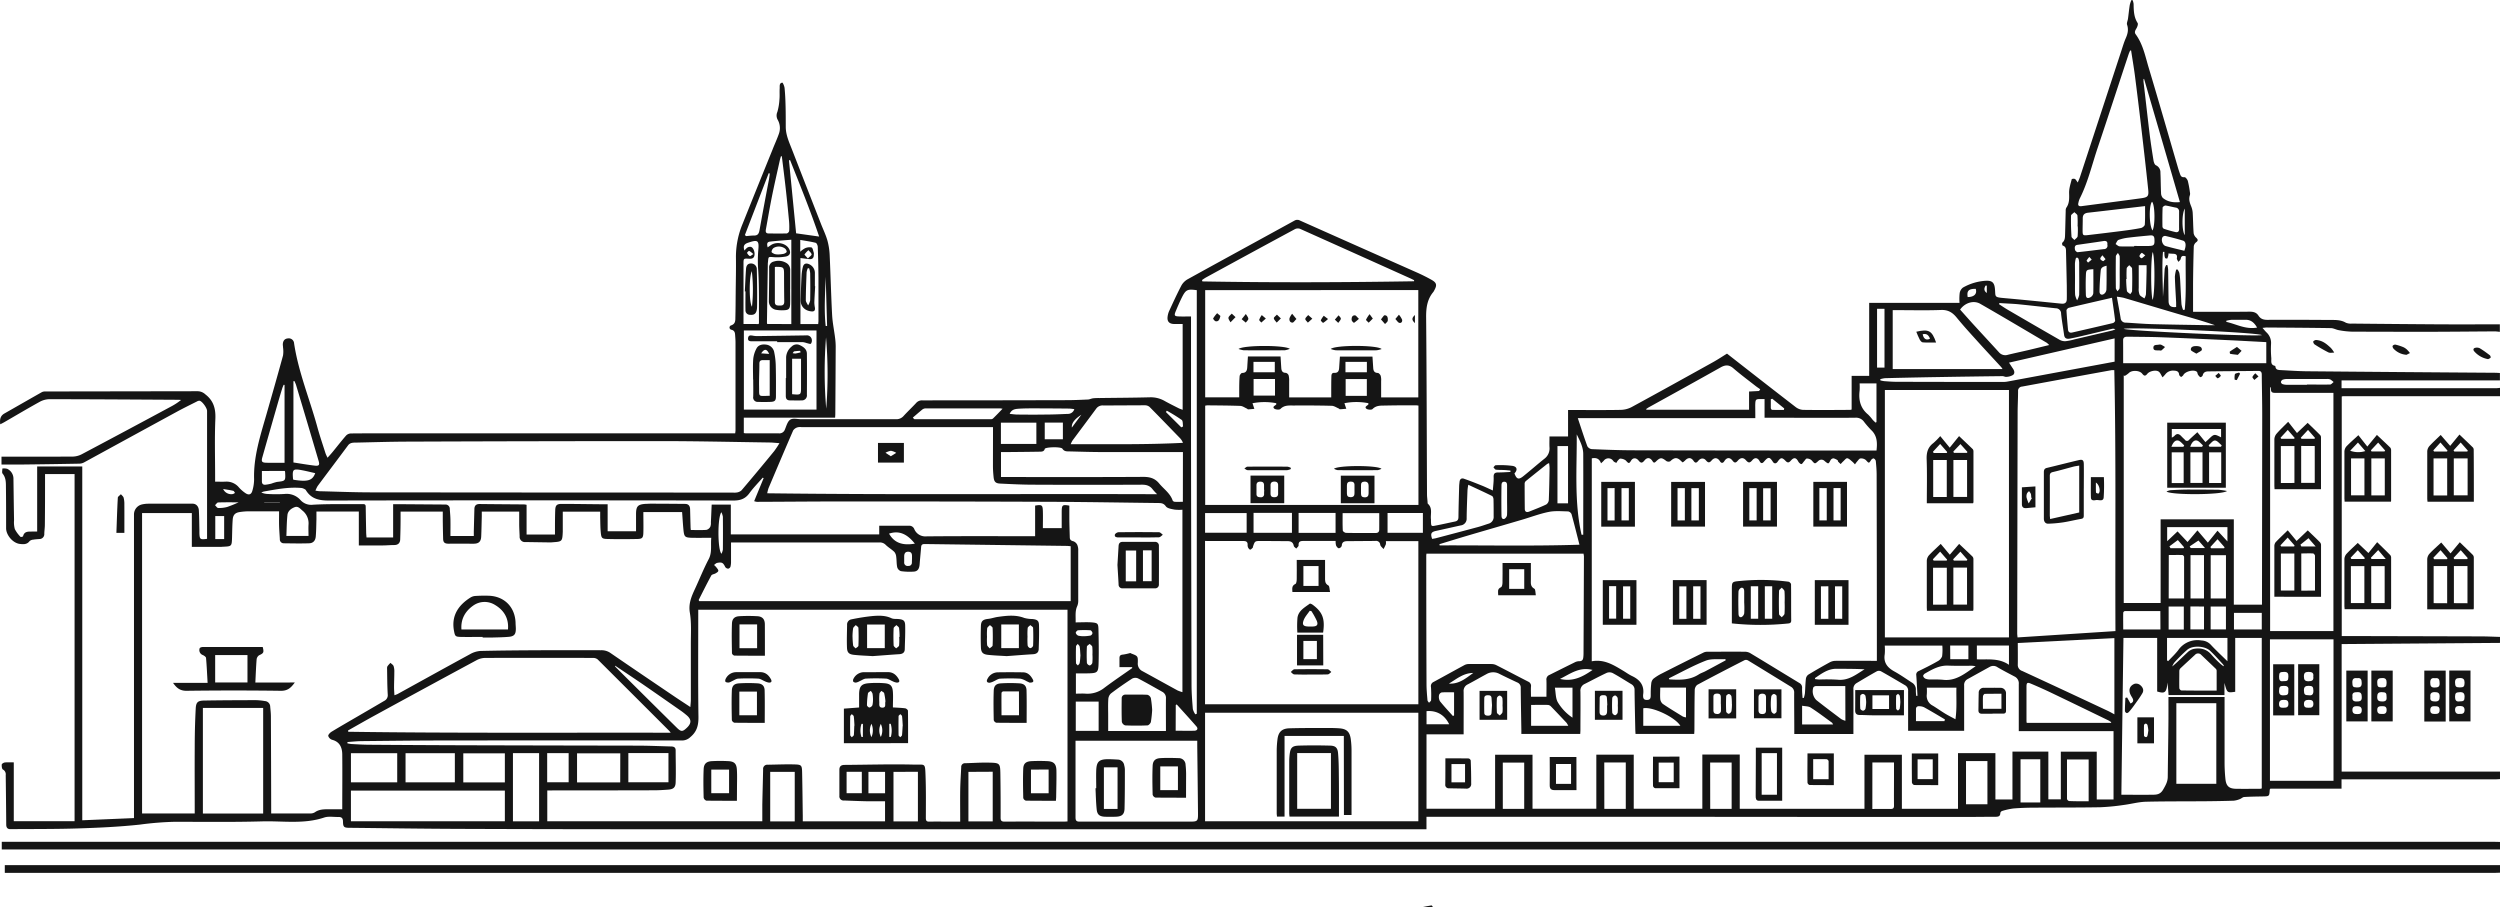 <svg xmlns="http://www.w3.org/2000/svg" viewBox="0 0 1202.76 436.41"><defs><style>.cls-1{fill:#151515;}</style></defs><g id="Layer_2" data-name="Layer 2"><g id="Layer_1-2" data-name="Layer 1"><path class="cls-1" d="M1202.76,374.85c-.78,0-1.55.1-2.33.1h-73.91v4.48h-34.26c-.18.33-.27.43-.28.54-.18,3.15-.18,3.14-3.42,3.2-2.94.06-5.88.08-8.81.27-.72,0-1.38.73-2.12,1a10.73,10.73,0,0,1-3,.78c-4.73.16-9.47.23-14.21.27-9.36.07-18.72,0-28.08.23-3.55.11-7.06,1.1-10.61,1.55a106.61,106.61,0,0,1-11.24,1.1c-10.5.19-21,.12-31.5.2-3.42,0-6.85.11-10.25.38a32.12,32.12,0,0,0-5.51,1.21,1.39,1.39,0,0,0-.87,1c0,1.65-1.1,1.79-2.32,1.8-5,0-10,.08-14.94.08q-71.26,0-142.55-.08-56.88,0-113.75,0h-2.52v6h-2.11q-182,0-364,0-49.14,0-98.28-.18c-17.88-.06-35.75-.33-53.63-.52-2.76,0-3.2-.33-3.25-3,0-1.72-.77-2.25-2.26-2.21-2.28.05-4.74-.43-6.8.27-9.84,3.3-19.95,1.56-29.92,1.85-14.15.41-28.32.18-42.48.21a152.37,152.37,0,0,0-16.24,1.34c-9.89,1.07-19.86,1.52-29.8,1.84-10.85.35-21.71.26-32.56.35C3.46,398.9,3,398,3,396.65q-.09-11.86-.25-23.73a2.61,2.61,0,0,0-1.34-2.7c-.5-.26-.63-1.58-.57-2.39,0-.37.91-.91,1.45-1,1.36-.14,2.73-.05,4.34-.05v28.31H35.88v-167H21.67V230c0,7.5,0,15-.09,22.5,0,1.43-.24,2.87-.27,4.3a2.34,2.34,0,0,1-2.43,2.53c-1,.09-1.93.12-2.87.3a3,3,0,0,0-1.77.69c-1.26,1.71-3,1.57-4.73,1.36-3.32-.4-6.56-4.22-6.57-7.54,0-6.72,0-13.44-.09-20.16,0-2.14-.07-4.28-1.6-6.12-.42-.49-.09-1.61-.11-2.45a6.13,6.13,0,0,1,2.33.14,5.26,5.26,0,0,1,3,4.93c.09,6.6.17,13.2.29,19.79a12.51,12.51,0,0,0,.37,4.27,14.84,14.84,0,0,0,2.77,3.76c.13.15,1.16-.1,1.2-.3.53-2.34,2.33-2.25,4.1-2.26h2.68V224.41H39.58V394.64l24.88-1.06v-146a4.94,4.94,0,0,1,3.79-4.88,14.35,14.35,0,0,1,3.2-.37q10.62,0,21.23,0c1.68,0,2.94,1.3,3,3.36.17,3,.18,6,.25,9,0,.6,0,1.2,0,1.8.13,3,.33,3.2,3.69,2.75V197.68c0-1.37-2.32-4.63-3.59-4.88a2.34,2.34,0,0,0-1.33.37c-3.26,1.64-6.55,3.25-9.76,5q-22.28,12.14-44.52,24.31a4.93,4.93,0,0,1-2.22.59q-13.59.26-27.17.41c-3.41,0-6.82,0-10.31,0v-3.76H2.76c10.74,0,21.48,0,32.22-.05a10,10,0,0,0,4.39-1.15q21.38-11.33,42.68-22.81a30.26,30.26,0,0,0,5.09-3.3c-.46,0-.91-.07-1.36-.07-20.64-.12-41.28-.26-61.92-.29a10.14,10.14,0,0,0-4.74,1.26c-5.72,3.15-11.34,6.5-17,9.77-.61.36-1.25.66-2,1.06-.31-2.31,0-4.09,2.06-5.24,6-3.42,12-6.86,18-10.26a3.68,3.68,0,0,1,1.73-.3q36.63-.06,73.26-.12a5.52,5.52,0,0,1,3.6,1.49c4,3.07,5.05,6.92,4.84,11.86-.39,9.22-.11,18.48-.11,27.72v2.44c1.75,0,3.34.06,4.92,0a7.69,7.69,0,0,1,6.52,2.77,16.76,16.76,0,0,0,3.1,2.72c1.65,1.15,2.88.75,3.39-1.19a19.77,19.77,0,0,0,.82-5.48c-.33-10.71,2.93-20.71,5.82-30.79,2.75-9.57,5.48-19.14,8.1-28.74a13.53,13.53,0,0,0,0-3.86c0-.53-.13-1.07-.1-1.6.1-1.57.82-2.63,2.5-2.76a2.55,2.55,0,0,1,2.91,2.35C143.56,179,149,192,152.67,205.43c1.15,4.22,2.58,8.37,3.9,12.54.21.66.54,1.28,1,2.25,1-1.09,1.73-1.9,2.44-2.76,2.17-2.64,4.26-5.35,6.5-7.92a3.34,3.34,0,0,1,2.28-1c7.08-.08,14.16-.05,21.24-.05H353.7c.06-.55.15-1,.16-1.46q0-21.15,0-42.3c0-1.2-.11-2.4-.19-3.59s-.31-2.14-1.78-2.5a1.08,1.08,0,0,1-.1-2.11c2-.68,2-2.26,2-3.77.11-3.9.11-7.8.15-11.7.05-5.76.21-11.52.12-17.28a41.33,41.33,0,0,1,3.22-16.11q7.11-17.78,14.32-35.52c1-2.59,2.2-5.13,3.12-7.77a8.08,8.08,0,0,0-.58-6.78,4.23,4.23,0,0,1-.15-3.74,27.06,27.06,0,0,0,1-6c.18-1.79,0-3.6.12-5.4.05-1.07-.26-2.51,1.27-2.7.26,0,1,1.7,1.09,2.66.28,2.86.4,5.74.47,8.61.09,3.34.08,6.67.09,10,0,4,1.71,7.56,3.1,11.17Q388.05,90,395,107.77c1.05,2.66,2.31,5.26,3.09,8a32.16,32.16,0,0,1,1.08,7.26c.45,9.52.66,19.06,1.17,28.58.21,3.74,1,7.44,1.45,11.16a32.6,32.6,0,0,1,.27,3.94q-.07,16.2-.19,32.4c0,.53-.05,1.07-.09,1.82H357.85v7.41a7.9,7.9,0,0,0,1,.15c5.28,0,10.56,0,15.84,0a2.79,2.79,0,0,0,2.93-1.86c.72-1.68,1.25-3.88,2.59-4.73s3.48-.21,5.28-.21c15.18,0,30.36,0,45.54,0a4.58,4.58,0,0,0,3.73-1.61c1.94-2.12,4.05-4.09,6-6.2a3.69,3.69,0,0,1,3-1.26q34.56,0,69.12-.1c3.48,0,7-.15,10.43-.31.87,0,1.71-.48,2.58-.59a26.54,26.54,0,0,1,3-.12c8.15-.11,16.31-.14,24.47-.36a13.42,13.42,0,0,1,7.16,1.88c2.14,1.19,4.35,2.28,6.54,3.39.52.26,1.09.43,1.92.76v-41.3c-1.38,0-2.81.05-4.23,0-2.33-.09-3.34-1.31-3-3.63a9.48,9.48,0,0,1,.72-2.59c1.91-4.13,3.8-8.28,5.91-12.3a7.9,7.9,0,0,1,3-3c17.12-9.45,34.29-18.81,51.43-28.23a2.66,2.66,0,0,1,2.66,0q28,12.48,56.07,24.92c2.41,1.07,4.78,2.24,7.08,3.53,2.59,1.44,2.83,2.57,1.42,5.11a6.6,6.6,0,0,1-.45.78c-3,3.58-3.51,7.69-3.47,12.25.26,28.32.29,56.64.42,85,0,1.26.17,2.51.27,3.77,0,.3,0,.72.14.87,2.42,2.16,1.16,5,1.5,7.57,0,.3,0,.6,0,.9.08,2.41.1,2.48,2.44,2,3.06-.58,6.1-1.29,9.15-1.92,1.21-.25,1.61-.91,1.63-2.15.05-4.86.2-9.72.33-14.57,0-.78.12-1.56.19-2.33.14-1.4,1-2,2.24-1.49,2.87,1,5.71,2.14,8.54,3.27,1.59.64,3.13,1.4,5.25,2.35.16-2.45.46-4.43.38-6.4-.07-1.66.48-2.26,2.08-2.27,2,0,4-.15,6-.24l0-.67c-1-.09-1.94-.21-2.92-.26-1.37-.07-2.76,0-4.11-.18-.43-.06-.78-.74-1.16-1.13.36-.34.73-1,1.09-1a44.42,44.42,0,0,1,8.17.32c2.2.4,2.41,2,.86,3.6,1,2.78,2,3.16,4.21,1.39,3.46-2.78,6.8-5.72,10.26-8.49a6.12,6.12,0,0,0,2.38-5.5c-.08-1.66,0-3.33,0-5.15h8.94V197.26h2.27c7.68,0,15.36.08,23-.07a11.84,11.84,0,0,0,5.29-1.33c13.12-7.13,26.18-14.39,39.23-21.64,2.3-1.28,4.5-2.75,6.68-4.09,11,8.61,22,17.19,33,25.68a6.49,6.49,0,0,0,3.58,1.38c7.55.12,15.12.05,22.68,0a3.88,3.88,0,0,0,.7-.17V180.84h8.44V145.71h43.46a25.69,25.69,0,0,1,.07-4.62,4.22,4.22,0,0,1,1.59-2.74,25.26,25.26,0,0,1,11.29-3.29c2.74-.05,3.78.95,4.07,3.69.43,4.12-.59,4.22,4.63,4.68,9.12.81,18.23,1.74,27.34,2.66,1.67.17,2.58-.45,2.62-2.1.05-2.16,0-4.32,0-6.48q-.17-8.17-.37-16.36c0-1.26,0-2.54-1.6-3-.21-.07-.4-1.21-.2-1.37,1.35-1.11,1.3-2.63,1.35-4.11.12-3.77.19-7.55.3-11.32a2.69,2.69,0,0,1,.27-1.38c1.61-2.25,1.42-4.73,1.36-7.34,0-2.14.74-4.3,1.27-6.43a1.92,1.92,0,0,1,1.52-.1c.51.28.8.94,1.38,1.7.44-1.1.82-1.89,1.09-2.72q9.94-30.33,19.89-60.67c.63-1.93,1.21-3.89,2-5.76,1-2.2,1.57-4.31.75-6.74-.29-.83.31-1.95.44-2.94.3-2.2.51-4.41.85-6.6a14.49,14.49,0,0,1,.78-2.33l.62.07a8.56,8.56,0,0,1,.44,1.76c.06,3.18.09,6.32,1.93,9.18.36.56-.15,1.94-.63,2.72-.59,1-1,1.83-.25,2.79,3.48,4.8,4.57,10.53,6.21,16,4.81,16,9.42,32.12,14.11,48.19.25.86.54,1.71.83,2.56.37,1.09.65,2.13,2.3,1.93.47-.06,1.37,1.08,1.59,1.81a46.9,46.9,0,0,1,1,5.43,2.92,2.92,0,0,1,0,1.41c-.68,1.91-.09,3.62.61,5.38a9.85,9.85,0,0,1,.73,3.06c.2,3.29.21,6.59.46,9.88a3.86,3.86,0,0,0,1.24,2.17c.91.89,1,1.42-.12,2.24a2.88,2.88,0,0,0-1.06,2c-.18,5.88-.28,11.75-.34,17.63,0,4.49,0,9,0,13.75h2.21c8.34,0,16.68.06,25-.05,1.85,0,3.27.36,4.28,1.93s2.39,2,4.25,2c10.14-.08,20.28,0,30.42.05,2.49,0,5-.06,7.33,1.32a6.35,6.35,0,0,0,3,.43q21.06.22,42.11.36c9.66.05,19.31,0,29,0v3.6c-.83-.07-1.67-.21-2.5-.21-10.68.06-21.36.18-32,.2q-18.36,0-36.71-.07a39.62,39.62,0,0,1-6.22-.7c-1.33-.21-2.6-1-3.91-1-10.25-.17-20.51-.22-30.76-.3-.58,0-1.16.1-2.1.19.76.87,1.27,1.51,1.84,2.09a6.9,6.9,0,0,1,2.28,5.6,48.68,48.68,0,0,0,.12,6.83c.1,1.4-.52,3.27,1.74,3.73.11,0,.24.28.26.45.18,1.47,1.31,1.54,2.4,1.6,4.25.21,8.5.53,12.76.57q45.16.41,90.32.72c.84,0,1.67.07,2.51.11V183h-76.19v3.76H1201c.6,0,1.19-.1,1.78-.15v4l-75.37,0a4.49,4.49,0,0,0-.79.13V306h2.47q32.12.08,64.22.17c3.15,0,6.31.16,9.47.25v2.88l-76.2.57v61.35h76.2ZM93.68,391.37V389c0-9.72-.06-19.44,0-29.16,0-6.29.15-12.59.48-18.88.16-3.17,1-3.88,4.19-3.93,8.21-.14,16.43-.17,24.64-.19a29.31,29.31,0,0,1,4.47.45A2.72,2.72,0,0,1,130,340c.14,1.55.33,3.11.33,4.66q.1,22.32.14,44.63v2.07c6.44,0,12.62,0,18.79,0a4,4,0,0,0,2.23-.57c2-1.43,4.26-1.44,6.54-1.46h6.63c0-9,.09-17.71,0-26.45-.05-3.22-1.2-6-4.83-6.95a2.93,2.93,0,0,1-1.91-1.86c-.07-.62.89-1.6,1.63-2.05,4.15-2.52,8.36-4.93,12.56-7.38s8.5-4.94,12.74-7.44a3,3,0,0,0,1.69-3.06c-.24-4.12-.24-8.26-.31-12.39a2.26,2.26,0,0,1,.19-1.23,13.51,13.51,0,0,1,1.43-1.61c.52.51,1.28.93,1.51,1.56a8.07,8.07,0,0,1,.35,2.83c0,2.46-.12,4.92-.13,7.38,0,1.2.11,2.41.18,3.81a13.26,13.26,0,0,0,1.52-.59c11.61-6.39,23.19-12.83,34.84-19.16a11.69,11.69,0,0,1,5-1.56c9.66-.24,19.31-.3,29-.35s19.31,0,29,0a7.55,7.55,0,0,1,4.54,1.3c10.18,7,20.42,13.92,30.65,20.85,2.47,1.68,5,3.3,7.82,5.18.1-1.4.24-2.45.24-3.49,0-9,0-18,0-27,0-5,.34-10-.48-14.9-.74-4.39.79-7.81,2.46-11.44,2.21-4.77,4.16-9.67,6.6-14.32,1.73-3.3.87-6.63,1.25-10.28-3.29,0-6.34.07-9.38,0-3.29-.1-3.67-.47-4-3.75-.28-2.79-.43-5.59-.66-8.62H309.52c0,3.35.09,6.7,0,10-.08,2.42-.56,2.9-2.9,2.95-4.73.09-9.47.13-14.21,0-2.8-.05-3.1-.36-3.37-3.09-.24-2.38-.22-4.78-.29-7.18,0-.94,0-1.88,0-2.87h-18c0,1.67,0,3.23,0,4.78s0,3.24,0,4.86c-.21,4.71-.29,4.77-4.92,5.08a9.77,9.77,0,0,1-1.07.07c-4-.05-7.92-.12-11.87-.18A2.54,2.54,0,0,1,250,258c-.07-1.8-.18-3.6-.21-5.4,0-2.14,0-4.28,0-6.46h-18c0,.86,0,1.57,0,2.29-.09,3.24-.13,6.48-.28,9.71-.12,2.52-1.28,3.46-3.75,3.44-4,0-7.9-.06-11.85,0-1.9,0-2.68-.52-2.72-2.38-.08-2.88-.13-5.75-.17-8.63,0-1.49,0-3,0-4.45h-20.3c0,1.24,0,2.37,0,3.49,0,3.24-.07,6.48-.18,9.72,0,1.81-.92,2.89-2.9,2.89-1.8,0-3.59.18-5.39.19-3.75,0-7.51,0-11.62,0V246.1H152.24c0,1.33,0,2.52,0,3.71-.08,2.76-.09,5.52-.32,8.26-.17,2-1.22,3.24-3.17,3.31-4.06.15-8.14.05-12.2,0a1.87,1.87,0,0,1-1.92-2c-.12-2.16-.3-4.31-.36-6.46s0-4.52,0-6.93c-5,0-9.79,0-14.58,0a31,31,0,0,0-4.3.35c-2.26.33-3.27,1.36-3.44,3.69-.21,2.8-.23,5.63-.31,8.44-.13,4.38-.12,4.38-4.4,4.57-.24,0-.48.05-.72.05H92.29V246.83H68.35V391.37ZM167.18,357l-.05.61a13.76,13.76,0,0,0,1.9.34c2.82.15,5.63.33,8.45.35q22.59.17,45.18.25,41.84.11,83.69.18c5.4,0,10.8.24,16.19.39,1.23,0,2.51.13,2.52,1.84,0,5.15.19,10.3,0,15.44-.08,2.53-1.14,3.32-3.68,3.5-2.27.17-4.55.31-6.83.31q-24.57.07-49.14.07H263.3V395.1H366.75c0-2.79,0-5.43,0-8.06.11-5.63.28-11.26.39-16.9a2,2,0,0,1,2.2-2.23c4.37-.06,8.75-.27,13.11-.14,3.13.1,3.38.49,3.45,3.75.16,7,.22,14,.32,21.05,0,.82,0,1.65,0,2.58h39.58v-9.67c-3.13,0-6.12,0-9.11,0-3.54-.07-7.07-.23-10.61-.36a2,2,0,0,1-2.25-2.23l0-12.56c0-1.68.89-2.32,2.49-2.33,11.09-.07,22.19-.42,33.27-.15,5.71.14,5.46-1.1,5.71,5.9.23,6.6.15,13.2.13,19.8,0,1.33.36,1.78,1.72,1.74,3.48-.08,7,0,10.44,0h4.37c0-5.26-.07-10.23,0-15.2.06-3.66.31-7.31.49-11a1.76,1.76,0,0,1,1.92-1.9c3.77-.1,7.54-.37,11.31-.29,5.44.12,5.53.25,5.61,5.78q.16,10.35.11,20.7c0,1.51.46,1.91,1.93,1.9,9.54-.06,19.08,0,28.62,0,.53,0,1.06-.06,1.63-.09V293.36H335.93v2.28c0,16.44-.13,32.88.1,49.32.05,4-.78,7.11-3.94,9.69a5.68,5.68,0,0,1-3.92,1.6q-57.06-.08-114.12,0c-13.2,0-26.39.17-39.59.3C172,356.56,169.61,356.81,167.18,357ZM837,363v26.11h60v-26h18v26h27V362.34h18v22.27h8.2v-23h17.27v22.94h6V361.64h17.28v23h8.08v-32.9H971.24v-2.07c0-6.84,0-13.68,0-20.52a3.64,3.64,0,0,0-2-3.66c-2.75-1.46-5.53-2.88-8.21-4.46a3.48,3.48,0,0,0-3.71-.23q-5.45,3-10.84,6a3.13,3.13,0,0,0-1.52,3c0,6.6,0,13.2,0,19.8v2H918c0-6.43,0-12.72,0-19a2.94,2.94,0,0,0-1.39-2.88c-3.87-2.27-7.74-4.57-11.66-6.76a2.37,2.37,0,0,0-2,0c-3.29,1.83-6.53,3.76-9.77,5.7a3.14,3.14,0,0,0-1.5,3c.06,6.53,0,13.07,0,19.61v1.85H863.24c0-.69,0-1.28,0-1.87,0-5.94-.08-11.88-.06-17.82a3.13,3.13,0,0,0-1.49-3c-6.9-4.23-13.79-8.49-20.7-12.69a2,2,0,0,0-1.64-.15c-7.63,3.9-15.24,7.83-22.79,11.89a3.37,3.37,0,0,0-1.22,2.5c-.13,6.36-.11,12.71-.15,19.07,0,.69-.06,1.38-.1,2.06H786.86c-.05-.84-.1-1.55-.12-2.27-.13-6.29-.28-12.59-.35-18.89a3,3,0,0,0-1.55-2.79c-3-1.79-5.9-3.69-9-5.36a3.59,3.59,0,0,0-2.82-.09c-3.59,1.67-7.07,3.56-10.6,5.33a3.51,3.51,0,0,0-2.07,3.61c.09,6.18,0,12.36,0,18.54,0,.63-.06,1.27-.09,1.91H731.93c0-.8,0-1.45,0-2.1-.11-6.66-.24-13.32-.3-20a2.6,2.6,0,0,0-1.65-2.66q-4.32-2-8.59-4.13a6.34,6.34,0,0,0-6.19.08c-3.06,1.64-6.06,3.4-9.13,5a3.46,3.46,0,0,0-1.91,3.51c.05,6.12,0,12.24,0,18.36v2.12H686.3v35.81h33v-26h18v26H768v-26h18v26H819V363ZM765.8,318.15c5.94-1.12,10.49,1.77,15.09,4.53,1.44.86,2.81,1.87,4.32,2.58,3.89,1.84,6,4.62,5.29,9.08a2.17,2.17,0,0,0,0,.36c0,1.24.31,2.05,1.82,2.05s1.83-.78,1.85-2c0-1.92,0-3.85.24-5.75a3.8,3.8,0,0,1,1-2.41,23.06,23.06,0,0,1,4.21-2.63c6.62-3.38,13.27-6.7,19.93-10a4.33,4.33,0,0,1,1.88-.41c6,0,12-.05,18,0a5.19,5.19,0,0,1,2.55.64c7.91,4.76,15.78,9.6,23.68,14.39A2.45,2.45,0,0,1,867,331c-.07,1.59.12,3.19.21,4.79l.61,0a14.12,14.12,0,0,0,.53-2.18c.18-2.33.21-4.67.47-7a3,3,0,0,1,1.12-2c3.43-2.09,6.91-4.08,10.43-6a6,6,0,0,1,2.71-.68c5.94-.06,11.88,0,17.82,0h2.07v-4.49q0-42.48-.11-85c0-2.21-.18-4.43-.4-6.64a1.86,1.86,0,0,0-1-1.24c-.28-.11-1,.33-1.22.7-1.14,1.78-1.06,1.71-2.59.06a3.53,3.53,0,0,0-2.57-.76c-.55,0-1.07.86-1.54,1.38a17.68,17.68,0,0,0-1.11,1.47,13.63,13.63,0,0,0-1.3-1.33c-.77-.62-1.57-1.51-2.43-1.61-.59-.07-1.34,1-2,1.57-.41.37-.76.81-1.14,1.22-.41-.39-.85-.75-1.22-1.17-.15-.16-.09-.56-.24-.65a5.88,5.88,0,0,0-2-.94,1.77,1.77,0,0,0-1.38.83c-1.07,2-1,2-2.83.53a2.13,2.13,0,0,0-3.07-.11c-1.74,1.58-1.66,1.52-3.25-.3a3.36,3.36,0,0,0-2.32-.84c-.44,0-.88.85-1.31,1.32s-.9,1.37-1.32,1.35-1.18-.7-1.47-1.26c-1-1.88-2.08-2.11-3.53-.46-.88,1-1.52,1.31-2.58.18-1.71-1.8-2.4-1.67-3.82.39-.71,1-1.64,1.05-2.28.05-1.58-2.49-2.27-2.48-4.29-.06-.72.85-1.44,1-2.07-.2-.85-1.68-2.28-2-3.49-.57s-1.87,1.5-3.09.09-2.64-1.37-3.94.19c-.94,1.1-1.57,1.21-2.51,0-1.33-1.75-2.87-1.59-4,.29-.61,1-1.47,1-2.07,0-1.09-1.76-2.63-2-4-.42-1.11,1.33-1.75,1.15-2.77-.05s-2.52-1.15-3.64.23c-.81,1-1.43,1.32-2.33,0-1.15-1.69-2.68-1.65-4.09-.09a10.59,10.59,0,0,1-1.08.88,8.61,8.61,0,0,1-.78-.65c-1.85-1.92-3.25-1.84-5.22.1a2,2,0,0,1-1.87-.1c-2.25-1.79-2.92-1.83-5,.2-.65.65-1.09.8-1.65-.13-1.07-1.76-2.58-2-3.86-.39-1.07,1.32-1.75,1.46-2.87.05s-2.73-1.39-3.56,0c-1,1.64-1.21,1.52-2.57,0a4.55,4.55,0,0,0-2.7-.91c-.35,0-.84.61-1.19,1s-.55,1.07-.67,1a2.73,2.73,0,0,1-1.43-.79,2.78,2.78,0,0,0-4.65-.17c-.33.37-.72.69-1.29,1.23-.83-2.37-2.4-2.79-4.44-2.4Zm-222-4a2.21,2.21,0,0,0,.52.28c3.06,1.19,3.18,1.19,3.08,4.49a4,4,0,0,0,2.29,4c5.64,3.08,11.24,6.2,16.87,9.27a16.2,16.2,0,0,0,2.31.8V245.23a19.47,19.47,0,0,1-3.81-.06c-1.47-.29-3.44-.56-4.17-1.58-1.06-1.5-2.23-1.56-3.63-1.58-17.52-.21-35-.52-52.55-.59q-49.39-.19-98.81-.17c-13.91,0-27.82.14-41.73.19a5.6,5.6,0,0,1-1.34-.33c1.55-3.78,3.06-7.43,4.56-11.08l-.43-.23c-2.16,2.48-4.5,4.83-6.42,7.48s-4.25,3.53-7.65,3.53q-97.38-.19-194.74,0c-4.81,0-8.48-.86-11-5a.64.64,0,0,0-.24-.27,5.48,5.48,0,0,0-1.69-.75c-6.19-.6-12.23.62-18.28,1.68a6.07,6.07,0,0,0-1.22.48,8.43,8.43,0,0,0,3.2.71,69.6,69.6,0,0,0,7.91,0,8.91,8.91,0,0,1,7.81,3,6.9,6.9,0,0,0,6,2.16c8-.45,16.06-.22,24.09-.29,1.31,0,1.2.84,1.22,1.7q.09,5.85.21,11.69c0,.88.11,1.76.17,2.66h12.81v-16h5l20,.15a2.08,2.08,0,0,1,2.26,2.23c.12,1.68.28,3.35.31,5,.05,2.62,0,5.24,0,7.9h11.24c0-.83,0-1.54,0-2.25.09-3.53.18-7.07.28-10.6,0-1.63.72-2.55,2.52-2.53,7.14.09,14.27.13,21.41.19a9.07,9.07,0,0,1,1.18.2v14.28H267c0-.75,0-1.4,0-2,0-3.24,0-6.48.12-9.72.09-2.33.77-3,3.1-3,6.06,0,12.11.11,18.17.16h3.95v13H306c0-2.9,0-5.65,0-8.41.05-3.64.88-4.5,4.54-4.77.78,0,1.56-.08,2.34-.08,5.57,0,11.15.05,16.73.1,1.63,0,2.36,1,2.4,2.54.08,2.81.14,5.63.22,8.44,0,.51.07,1,.12,1.58,2.63,0,5.1.11,7.54-.07a3,3,0,0,0,1.84-1.5,4.75,4.75,0,0,0,.28-2.1c.14-2.85.26-5.71.38-8.56h9.21v14.35H423v-4.18c4.9,0,9.63,0,14.36,0a2.54,2.54,0,0,1,2.5,1.6,5.73,5.73,0,0,0,5.78,3.52c16.61-.17,33.23-.08,49.85-.08H498V243.25c3.27-.57,3.65-.31,3.73,2.78.08,2.68,0,5.36,0,8.05h9.06c0-2.78,0-5.41,0-8.05.05-3.12.36-3.34,3.67-2.77,0,1.87,0,3.78,0,5.69,0,3.17.13,6.35.21,9.52,0,1.09.49,1.65,1.69,1.92a3.38,3.38,0,0,1,1.92,1.75,6.4,6.4,0,0,1,.46,2.81q0,11.88,0,23.75a6.8,6.8,0,0,1-.44,2.82c-1.18,2.47-.71,5-.81,7.91,2.71,0,5.23-.17,7.71,0,3,.25,3.21.58,3.28,3.59.11,5,.2,10.08.08,15.11-.12,5.68-.29,5.75-6,5.84-1.65,0-3.3,0-4.94,0v9.75c1.61,0,3.11-.1,4.58,0a13,13,0,0,0,9.2-2.88c4.36-3.26,8.88-6.31,13.33-9.44l-.07-.45h-6.08c0-1.64,0-2.95,0-4.26s.52-1.67,1.73-1.77A25,25,0,0,0,543.84,314.14Zm35.95-53.9v78.57H682.38V260.35H666.75a4.81,4.81,0,0,1,0,1.48,23.53,23.53,0,0,1-1.12,2.32c-.56-.68-1.43-1.3-1.59-2.06a2,2,0,0,0-2.39-1.84l-13.31.1c-1.49,0-2.72.27-2.81,2.21a1.84,1.84,0,0,1-1.37,1.22c-.51,0-1.12-.77-1.37-1.35a7.27,7.27,0,0,1-.21-2.18c-5.19,0-10.22,0-15.25,0-1.55,0-2.69.12-2.57,2.15,0,.49-.73,1-1.13,1.54-.42-.44-1.11-.84-1.2-1.34-.33-1.83-1.48-2.26-3.1-2.26-4.2,0-8.4-.06-12.6-.07-3,0-3,0-3.93,2.78,0,.17,0,.4-.16.51-.36.34-.75.82-1.18.88-.27,0-.73-.52-.94-.9a2.9,2.9,0,0,1-.29-1.39c.07-1.44-.67-1.87-2-1.86-5.28,0-10.56,0-15.84,0Zm386.77-72.62h-59.7V306.67h59.7Zm50.64-9.54a9.76,9.76,0,0,0-1.29,0Q994.34,182,972.76,186a2,2,0,0,0-1.86,2.21c0,3.47-.21,7-.21,10.43q-.12,53.07-.2,106.15c0,.51.08,1,.15,1.88l47.11-3.05C1017.56,261.75,1018.09,219.94,1017.2,178.08ZM375,213.21c-1.86-.13-3.23-.3-4.6-.32-17.21-.25-34.42-.66-51.64-.67q-60.82,0-121.64.25c-8.64,0-17.27.29-25.91.47-1.35,0-2.74,0-3.73,1.29-4.86,6.55-9.78,13.05-14.65,19.59a13.92,13.92,0,0,0-1.07,2.24c.88.12,1.45.25,2,.27,8.21.2,16.42.54,24.64.55q87.09.1,174.19.1a7.58,7.58,0,0,0,2-.06,4.3,4.3,0,0,0,2.14-1q8-9.4,15.78-18.94A44.8,44.8,0,0,0,375,213.21Zm713.25,77.71v-1.43q.06-45,.11-90c0-6.41-.16-12.83-.22-19.24,0-1.13-.35-1.81-1.64-1.8-8,.09-15.94.13-23.91.23-1.29,0-2.49.28-2.85,1.89-.09.39-.86,1-1.16.87s-.82-.71-1.11-1.18-.23-1.13-.58-1.41c-1.51-1.22-5.58-.15-6.46,1.57-.21.42-.73.68-1.11,1-.32-.38-.9-.74-.93-1.15-.12-1.66-1.3-1.91-2.52-1.95a4.6,4.6,0,0,0-4.12,1.77,18.7,18.7,0,0,1-1.34,1.45c-.7-1.09-1.08-2.24-1.87-2.78-1.36-.91-4.41-.23-5.45,1.08s-1.63,1-2.5-.11c-1.34-1.62-5-1.69-6.36-.3a12.07,12.07,0,0,1-2,1.43l-.49-.26V290.12h17.74V249.84h35.22v41.08ZM515.11,262.79c-.66-.05-1.25-.14-1.84-.15q-34.18-.45-68.37-.9c-1.11,0-1.65.29-1.74,1.44-.21,2.74-.51,5.48-.71,8.22-.16,2.21-.89,3.45-2.77,3.6a29.05,29.05,0,0,1-6.25-.22,2.8,2.8,0,0,1-1.76-1.83c-.37-1.61-.26-3.33-.49-5a4.39,4.39,0,0,0-.89-2.4c-1.26-1.24-2.86-2.14-4.13-3.37a3.91,3.91,0,0,0-3-1.21q-34.73.06-69.46,0h-2c0,3.26,0,6.25,0,9.24a9,9,0,0,1-.29,2.49,1.5,1.5,0,0,1-1.08.89,1.9,1.9,0,0,1-1.41-.78c-1-2.09-1.58-2.46-3.9-2-.54.11-1,.66-1.5,1a10.39,10.39,0,0,1,1.14,1.16c.39.53,1,1.16.92,1.68s-.84.9-1.38,1.23-1.71.45-2,1c-2.11,3.87-4.06,7.82-6.06,11.76,0,.06.09.2.25.57H515.11ZM602.58,194c.39,1.16.64,1.93.89,2.7-1,.09-2,.2-3,.25-.19,0-.38-.29-.59-.38-1.05-.46-2.09-1.25-3.15-1.29-5.28-.2-10.56-.21-15.83-.27a6.49,6.49,0,0,0-1.08.17v47.75h102.6v-47.8c-.46-.05-.8-.13-1.15-.13-4.86,0-9.72,0-14.57.11-2.21.06-4.5-.22-6.38,1.69-.48.49-2.42.34-3-.22-1-.92.51-1.37,1-2,.06-.06,0-.22,0-.6a29.7,29.7,0,0,0-11.51,0c.37,1.13.63,1.9.89,2.67-1,.09-2,.2-3.05.24-.19,0-.38-.28-.59-.37-1.11-.46-2.22-1.26-3.34-1.29-6.11-.16-12.23-.19-18.35-.14-2.2,0-4.5-.25-6.37,1.67-.48.49-2.43.33-3-.24-1-.93.54-1.34,1-1.95.06-.06,0-.22,0-.59A30.22,30.22,0,0,0,602.58,194Zm-22.76-54.41v51.58h16.37c0-1,0-1.91,0-2.81,0-2.45,0-4.92.2-7.36,0-.58.79-1.58,1.2-1.58,2,0,2.38-1.22,2.47-2.8s.21-3.4.32-5.11h15.7c.12,1.87.22,3.65.34,5.44.09,1.39.48,2.41,2.21,2.43a2,2,0,0,1,1.35,1.24,10.41,10.41,0,0,1,.24,2.85c0,2.56,0,5.12,0,7.71h20.24c0-.89,0-1.66,0-2.43,0-2.45,0-4.92.07-7.37,0-.92.05-2.1,1.46-2,1.69.08,2.18-.89,2.27-2.32.12-1.83.25-3.66.38-5.51H660.3c.13,1.91.24,3.75.37,5.58.1,1.34.57,2.23,2.18,2.3.5,0,1.2.8,1.41,1.38a7.31,7.31,0,0,1,.21,2.49c0,2.62,0,5.24,0,7.89h17.88V139.55ZM682.37,395.12V342.91H579.76v52.21Zm79.49-128.75h-75.6c0,.4-.08.64-.08.87q0,30.94.12,61.9c0,2.57.25,5.14.46,7.71,0,.44.49.84.75,1.27.34-.43,1-.85,1-1.29a54.63,54.63,0,0,0-.06-6.27,2.19,2.19,0,0,1,1.22-2.46c5-2.7,10-5.49,15-8.19a4.47,4.47,0,0,1,2.06-.44q5.39-.06,10.79,0a5.33,5.33,0,0,1,2.24.48c5.18,2.63,10.31,5.36,15.49,8a2.19,2.19,0,0,1,1.31,2.43c-.09,1.59,0,3.18,0,4.81H744c0-2.69.08-5.31,0-7.93a2.32,2.32,0,0,1,1.44-2.55c4-2,8-4,12.07-6a4.88,4.88,0,0,1,2.23-.61c1.45.05,1.9-.73,2-1.94a14.35,14.35,0,0,0,.1-1.61q.11-23.48.2-47C762,267.23,761.91,266.88,761.86,266.37ZM167.44,351.44l.08.61c51.62.74,103.24.35,155.17.47-.42-.53-.55-.73-.72-.9q-17.18-17.17-34.38-34.32a3.39,3.39,0,0,0-2.22-.77q-25.92-.07-51.83,0a9,9,0,0,0-4.09,1q-24.54,13.23-49,26.6C176.07,346.52,171.77,349,167.44,351.44Zm310.3-145.95h-2q-45.08,0-90.15,0a5.08,5.08,0,0,0-2,.13,3.8,3.8,0,0,0-2,1.48c-4,9.23-7.94,18.51-11.86,27.78a18.67,18.67,0,0,0-.62,2.44c62.58.79,124.85.19,187.6.45a28.91,28.91,0,0,1-2.13-2.29c-1.32-1.79-3-2.31-5.24-2.29q-25.9.13-51.82,0c-5.45,0-10.91-.27-16.35-.54-2.24-.11-2.92-.91-3.15-3.16-.18-1.73-.3-3.47-.31-5.2C477.71,218.11,477.74,211.94,477.74,205.49Zm565.51,129.85h27v2.93c0,9.6,0,19.19,0,28.79a76.47,76.47,0,0,0,.41,7.72c.36,3.42,1.73,4.65,5.15,4.71,3.84.06,7.68,0,11.52,0a3.66,3.66,0,0,0,.81-.18V306.9h-12.77v25.92c-3.9.55-3.9.55-5.18-4.26v5.83h-26.88c-.15-1.91-.3-3.72-.49-6-.54,4.87-1.24,5.44-5,4.29V306.9h-16.22c-.34,25.21-.68,50.29-1,75.45,5,0,9.92.07,14.82,0,2,0,3.88-.05,5.26-2.45,1.16-2,2.2-3.77,2.23-6.08.09-8.16.23-16.32.31-24.48C1043.28,344.7,1043.25,340.09,1043.25,335.34ZM844.49,201.17h-85.4c1.6,4.79,3,9.18,4.58,13.5a2.85,2.85,0,0,0,2.12,1.41c6.59.28,13.18.54,19.78.56q57.55.12,115.13.13h2.1c.38-3.53.37-6.71-2.06-9.37a45.27,45.27,0,0,1-3.91-4.42,4.68,4.68,0,0,0-4.4-2c-13.73.06-27.47,0-41.2,0h-2.29v-9h-1.49c-2.81,0-2.91.06-3,2.93C844.47,196.86,844.49,198.82,844.49,201.17ZM1122.62,303.6V189h-2.26c-8.64,0-17.28,0-25.91,0-1.32,0-1.88-.41-1.88-1.69a7.11,7.11,0,0,0-.13-1h-.28V303.6ZM576,356.37H517.44v1.91c0,11.64,0,23.27,0,34.91,0,1.65.43,2.11,2.09,2.1,17.52-.06,35,0,52.54,0,4.21,0,4.34-.11,4.29-4.34q-.15-15.56-.35-31.12C576,358.68,576,357.56,576,356.37Zm516.08-48.8v68.09h30.58V307.57ZM126.61,391.39V340.6h-29v50.79ZM680.32,135.32l0-.52c-.69-.34-1.37-.7-2.07-1q-26.4-11.89-52.84-23.73a3.13,3.13,0,0,0-2.43.18q-21.37,11.52-42.68,23.18c-.7.38-1.35.85-2,1.29l.16.67C612.43,136,646.37,135.87,680.32,135.32Zm345-111-.51,0c-.22.54-.48,1.06-.67,1.61-5,15.07-9.89,30.16-14.95,45.2-2.77,8.22-4.72,16.74-8.69,24.54a9.64,9.64,0,0,0-.57,1.89c-.35,1.31.21,1.79,1.5,1.62,9.57-1.27,19.14-2.48,28.7-3.8,3.29-.46,3.72-1,3.36-4.36-1.06-10.19-2.23-20.37-3.42-30.54q-1.43-12.24-3-24.45C1026.55,32.11,1025.88,28.22,1025.29,24.32ZM569.11,217.49h-2.34c-12.11,0-24.22,0-36.34,0-5.39,0-10.78-.19-16.18-.32-1.16,0-2.29,0-3.12-1.29-.62-1-7.51-.83-8.36-.06,0,0-.12.08-.13.13-.35,1.43-1.58,1.34-2.61,1.36-5.45.1-10.91.14-16.36.19h-2.09v12h2.28c22.07,0,44.13.07,66.19-.07,3.19,0,5.59.68,7.63,3.16,2.23,2.7,5.31,4.71,6.5,8.24a1.34,1.34,0,0,0,1,.59c1.28.07,2.58,0,3.9,0Zm401.66,91.87c0,3.52.05,6.93,0,10.33a3,3,0,0,0,2.11,3.11q20.48,9.46,40.89,19.05c1,.47,2,1,3.47,1.82V307ZM168.83,395.1h74.06V380.37H168.83ZM963.44,177.57a9.23,9.23,0,0,0-.62-.92c-4-4.36-8.06-8.68-12-13.07-3.22-3.55-6.45-7.11-9.48-10.82-2-2.43-4.11-3.75-7.46-3.63-7.13.27-14.28.08-21.42.08h-1.87v28.36Zm58-2.82h68.88V164.6c-7-.36-13.83-.75-20.69-1.06-10.18-.47-20.36-.93-30.55-1.3-5.15-.18-10.31-.17-15.46-.25-1.18,0-2.18.2-2.18,1.72C1021.47,167.29,1021.46,170.88,1021.46,174.75Zm25.61,163.56v38.78h19.23V338.31ZM515.12,213.71c18.2-.06,36,.27,54-.66a6.8,6.8,0,0,0-1.38-2.22c-4.87-5-9.75-10.09-14.69-15.06a3.38,3.38,0,0,0-2.22-.78c-6.72,0-13.43.09-20.14.07a3.77,3.77,0,0,0-3.36,1.63c-3.77,5.11-7.59,10.19-11.37,15.29A11.64,11.64,0,0,0,515.12,213.71ZM357.88,159v38.07h34.94V159ZM692.53,261.8l.09.59c22.28-.08,44.56.39,67.26-.32-1.32-5.16-2.5-10-3.82-14.73a2.3,2.3,0,0,0-1.65-1.3c-3.11-.06-6.32-.36-9.32.25-4.37.88-8.58,2.5-12.88,3.76-8.89,2.62-17.81,5.19-26.7,7.81C701.17,259.14,696.86,260.49,692.53,261.8Zm153.76-73.69.56-.83c-.72-.51-1.47-1-2.16-1.53-3.59-2.81-7.25-5.53-10.7-8.5-2-1.77-3.82-1.83-6.12-.53-11.49,6.46-23,12.81-34.58,19.2-.46.26-.89.59-1.34.88l.18.32h49.35v-8.76ZM573,152.25v2.48q0,28.07,0,56.14.09,59.2.25,118.42c0,3.95.31,7.9.63,11.84a8,8,0,0,0,1.2,2.53l.7-.27V139.61c-4.52-.63-5.28-.3-7.24,3.63-1.09,2.2-2.06,4.47-3,6.75-.69,1.77-.43,2.15,1.45,2.24S570.82,152.25,573,152.25ZM1017.35,174v-11.2l-50.8,11.67c.75,1.15,1.28,2,1.84,2.81.71,1,1.1,2.29.1,3.1a6.85,6.85,0,0,1-3.19.93c-.6.09-1.26-.35-1.89-.35q-15.92.19-31.83.46-12.32.21-24.63.52a12.13,12.13,0,0,0-2.35.49l.07.58a13.87,13.87,0,0,0,1.88.37c1.91.14,3.83.3,5.75.3q25.62.08,51.26.08a11.84,11.84,0,0,0,2.15-.17Zm-31.48-8a10.16,10.16,0,0,0-1.17-1.09c-10.64-6.27-21.25-12.59-32-18.75-3.21-1.85-7.43-.45-9.68,2.79,2,2.24,4,4.5,6,6.71,4.24,4.65,8.53,9.26,12.77,13.91a4,4,0,0,0,4.24,1.11c3.25-.79,6.54-1.48,9.81-2.25S982.24,166.88,985.87,166Zm29.75,181.77c0-.11.06-.23.1-.35-.49-.3-1-.64-1.45-.88-9.22-4.47-18.43-8.95-27.67-13.37-3.14-1.5-6.31-2.91-9.52-4.26-1.74-.74-2.12-.44-2.13,1.47,0,5.52,0,11,0,16.55a5.86,5.86,0,0,0,.12.84ZM259.36,395.14V362.32H246.78v32.82Zm301.58-43.46c0-5.31-.05-10.46,0-15.6a3.3,3.3,0,0,0-1.76-3.25c-3.92-2.2-7.8-4.45-11.79-6.51a3.33,3.33,0,0,0-2.8.22c-3.46,2.25-6.86,4.61-10.14,7.11a4.08,4.08,0,0,0-1.24,2.75c-.17,2.69-.06,5.39-.06,8.09v7.19Zm361-16.87.57-.06c-.19-3.28-.34-6.57-.58-9.84a1.85,1.85,0,0,1,1.2-2.08c3.07-1.5,6.12-3,9.09-4.72a4.44,4.44,0,0,0,2.14-2.38,25,25,0,0,0,.1-5.13h-27.7a26.4,26.4,0,0,1,0,4.09c-.69,4.05,1.22,6.47,4.59,8.33,2.93,1.62,5.69,3.56,8.49,5.39a3.76,3.76,0,0,1,1.88,3.62A18.77,18.77,0,0,0,921.92,334.81ZM218.83,362.38H195.11v14h23.72Zm-27.73,0H168.84v14H191.1ZM1032,99.15l-7,.82c-6.79.79-13.58,1.6-20.37,2.36-1.7.19-2.62.92-2.61,2.72s-.07,3.83-.07,5.75c0,2.44.14,2.58,2.58,2.3q8-.93,16.06-1.95c3.15-.4,6.3-.83,9.41-1.45.74-.15,1.84-1,1.88-1.67C1032.07,105.19,1032,102.33,1032,99.15Zm-13.58,43.59c.66,3.69,1.29,7,1.82,10.27a2.35,2.35,0,0,0,2.53,2.21c4.19.23,8.37.61,12.56.72,9,.24,18,.35,27,.51,1.09,0,2.18,0,3.27,0-5.44-1.92-10.91-3.41-16.35-5-9.19-2.7-18.37-5.47-27.56-8.18A30,30,0,0,0,1018.38,142.74Zm-720,219.68H277.62v14h20.77Zm-55.53,14v-14h-20v14Zm127.66,18.74h11.8V371.34h-11.8Zm59.31-23.81v23.83h11.75V371.31Zm36.05,0v23.84H477.6V371.29ZM302.3,376.36h19.3V362.31H302.3ZM1031.52,37.94l-.28.08c0,.4,0,.8,0,1.2,1,8.33,1.9,16.66,2.92,25,.54,4.34,1.2,8.66,1.9,13,.14.83.53,2,1.14,2.28a3.7,3.7,0,0,1,2.19,3.61c.17,3.23.14,6.47.3,9.7a3.62,3.62,0,0,0,.86,2.42c2.32,1.89,5.08,2.32,8.21,2C1043,77.26,1037.24,57.6,1031.52,37.94Zm-69.6,107.85-.16.56c1.51,1,3,2,4.52,2.88q12.27,7.17,24.59,14.24a5.24,5.24,0,0,0,2.87.68,27.88,27.88,0,0,0,4.36-.89q9.1-2.12,18.2-4.27a9.4,9.4,0,0,0,1.41-.56,2.27,2.27,0,0,0-1.58-.22c-3.73.87-7.45,1.77-11.18,2.66-3,.7-5.92,1.44-8.91,2-1.43.3-2.78.18-3-1.78-.46-3.39-1.1-6.75-1.44-10.15a2.5,2.5,0,0,0-2.54-2.62c-6.19-.66-12.38-1.38-18.57-2C967.61,146.09,964.76,146,961.92,145.79Zm54.16-2.53c-7.26,1.68-14,3.21-20.76,4.83-.47.11-1.15.83-1.13,1.24.16,3,.45,6.08.72,9.12.11,1.27.8,1.81,2.06,1.52,6.53-1.5,13.06-3,19.57-4.54.44-.11,1.1-.8,1.06-1.15C1017.18,150.68,1016.63,147.1,1016.08,143.26ZM689,259.27c.6-.11,1.24-.18,1.85-.34,6.78-1.79,13.55-3.57,20.31-5.4,1.68-.45,3.31-1.06,5-1.59a3.34,3.34,0,0,0,2.44-3.55c0-2.7,0-5.4-.07-8.1,0-.58-.29-1.46-.7-1.67-3.69-1.83-7.44-3.53-11.43-5.4a25.91,25.91,0,0,0-.38,2.6c-.17,4.49-.36,9-.41,13.48a3.23,3.23,0,0,1-2.88,3.48l-11.76,2.62C688.53,255.92,688.12,256.69,689,259.27ZM141.17,222.5c3.43.52,6.83,1.12,10.26,1.52,2,.23,2.45-.27,1.88-2.21q-5.4-18.36-10.9-36.68a17.36,17.36,0,0,0-.8-1.84l-.44.13Zm925.27,109.75c0-3.35,0-6.46,0-9.57a1.44,1.44,0,0,0-.43-.94c-2.32-2.25-4.68-4.46-7-6.69a2,2,0,0,0-3,0c-2.33,2.15-4.67,4.3-7,6.49a1.9,1.9,0,0,0-.53,1.26c0,2.76-.07,5.52,0,8.27,0,.39.62,1.1,1,1.1C1055,332.27,1060.56,332.25,1066.44,332.25ZM376.14,75.17l-.42,0c-.18.62-.39,1.24-.53,1.87-1.28,5.79-2.61,11.57-3.79,17.38-1.06,5.28-1.95,10.59-2.92,15.89-.2,1.06-.13,2,1.25,2,2.94.05,5.87.07,8.81,0a1.71,1.71,0,0,0,1.14-1.19,33.4,33.4,0,0,0-.09-5q-.73-7.87-1.61-15.72C377.41,85.34,376.76,80.26,376.14,75.17ZM136.9,222.64V185.19l-.45-.06c-.23.6-.51,1.18-.69,1.79-1,3.21-1.92,6.42-2.85,9.65q-3.37,11.73-6.71,23.48c-.56,2-.19,2.52,1.89,2.58C131,222.7,134,222.64,136.9,222.64ZM900.79,389.2c3,0,5.91-.05,8.78,0,1.27,0,1.65-.43,1.64-1.66-.06-4.68,0-9.35,0-14v-6.72h-10.4Zm-78-.06h10.31V366.85H822.76Zm-99.78,0H733.3V366.88H723Zm48.84,0h10.32V366.84H771.82Zm184.31-23h-10.3v20.8h10.3Zm48.7,19.4V365.38H994.44c0,6.45,0,12.74,0,19a1.46,1.46,0,0,0,1,1C998.54,385.53,1001.6,385.49,1004.83,385.49ZM296,320.29l-.15.17a6.12,6.12,0,0,0,.5.64c9.78,9.71,19.55,19.45,29.38,29.12,2,1.94,2.73,1.82,4.75-.11,2.27-2.18,2.23-4-.13-6-.78-.65-1.57-1.3-2.4-1.89-6.39-4.46-12.78-8.93-19.2-13.35C304.53,326,300.26,323.15,296,320.29Zm98.1-206.48c-4.3-12.73-9.21-24.76-14-36.82l-.52.18c1.14,11.65,2.29,23.31,3.44,35.08Zm351.17,109a5.18,5.18,0,0,0-1,.47c-3.37,2.68-6.75,5.37-10.1,8.09a1.8,1.8,0,0,0-.66,1.19q0,6.1.07,12.21c0,1.48.87,1.87,2.18,1.34,2.72-1.1,5.47-2.13,8.11-3.39a2.81,2.81,0,0,0,1.26-2.06c.21-5.15.29-10.3.38-15.46A22.77,22.77,0,0,0,745.27,222.77ZM972.09,365.3v20.78h9.5V365.3Zm-392.32-109h20v-9.45h-20Zm-140.61-55.4.57.65c.1.05.2.14.3.14q18.24,0,36.5,0a1.78,1.78,0,0,0,1.16-.3c1.51-1.47,3-3,4.65-4.75-.69-.09-1-.17-1.26-.17q-17.88,0-35.78,0a2.84,2.84,0,0,0-1.6.58C442.15,198.32,440.67,199.63,439.16,200.91ZM887.78,330.07c-4.79,0-9.46,0-14.12,0a1.66,1.66,0,0,0-1.26.65,6,6,0,0,0,1.43,6.08c3.94,3.12,8,6.15,12,9.17a9.07,9.07,0,0,0,2,.81Zm155.48-208.13a4.31,4.31,0,0,1-.06.84,5.7,5.7,0,0,1-.5,1.56c-.06.11-1,0-1.07-.23a5.27,5.27,0,0,1-.32-1.74,11.59,11.59,0,0,1,0-1.18h-.7c-.56,7.2-.07,14.42,0,21.63.35-4.49.55-9,.83-13.45a6.44,6.44,0,0,1,.7-1.83l.6,0a13.41,13.41,0,0,1,.36,2.15c.09,5,.13,10.07.21,15.11,0,2.3,1.12,3.2,3.64,2.9,0-.7,0-1.41,0-2.12-.21-4.13-.49-8.26-.61-12.39a16.66,16.66,0,0,1,.64-3.5l.69,0a7,7,0,0,1,.82,1.61,26.53,26.53,0,0,1,.4,3.57c.22,3.83.36,7.66.63,11.49a13.34,13.34,0,0,0,.78,2.77l.79-.14c.83-8.56.31-17.14.47-25.66-1.48-.46-2.18-.18-2.41,1.21-.09.54-.73,1-1.12,1.46-.26-.6-.83-1.27-.73-1.81.26-1.44-.26-2-1.62-2.1C1044.86,122.07,1044.1,122,1043.26,121.94ZM385,121.12a10.6,10.6,0,0,1,2.27-1.67,5.21,5.21,0,0,1,3.15-.4c.61.23.79,1.64,1.1,2.55a3.21,3.21,0,0,1,0,1.07c0,1.42-.7,2.13-2.13,2s-2.77-.34-4.3-.53v31.76h8.56c0-.55.11-1,.11-1.48,0-6.89,0-13.79,0-20.68q-.06-7.45-.33-14.92c0-.7-.51-1.87-1-2-2.39-.61-4.86-.94-7.42-1.39ZM603.09,246.75v9.57h18.47v-9.57ZM498.6,203.36H481.54v10.23H498.6ZM380.71,155.91V115.33c-3.43.29-6.81.5-10.18.9-1.46.18-1.7.91-1.2,2.78.57-.4,1.09-.78,1.63-1.13,2.7-1.75,6.9-.95,8.51,1.6,1.28,2,.63,3.67-1.73,4a24.75,24.75,0,0,1-5,.28c-3.47-.23-2.92-.57-3.34,3a1.09,1.09,0,0,0,0,.18q-.21,14.11-.42,28.21a3.13,3.13,0,0,0,.14.72Zm244.05,90.88v9.56h17.79v-9.56Zm38.8.07H645.94c0,2.88-.07,5.62.08,8.35,0,.43,1,1.15,1.61,1.16,4.73.1,9.47.05,14.2.06,1.11,0,1.71-.52,1.72-1.61C663.58,252.2,663.56,249.58,663.56,246.86Zm4,9.47h17V246.8h-17Zm-150,81.2v14.11h11V337.53ZM1039.35,294c-5.78,0-11.46,0-17.14,0a1.11,1.11,0,0,0-.72.78c-.06,2.67,0,5.35,0,8.06h17.9ZM927,330.83a27.37,27.37,0,0,1,0,3.15,5.26,5.26,0,0,0,2.87,5.52c2,1.21,3.9,2.58,5.9,3.8,1.51.92,3.11,1.71,5,2.74.78-5.26.34-10.21.47-15.21Zm143.92-42.91V267.1h-7.35v20.82Zm-27.55,0h7.41c0-6.74,0-13.37,0-20a1.22,1.22,0,0,0-.78-.89c-2.19-.08-4.39,0-6.59,0ZM273.58,362.35H263.25v14h10.33ZM754.39,242.17V214.6H749.3v27.57Zm.1,107a10.71,10.71,0,0,0-.82-1.42c-2.51-2.66-5-5.33-7.57-7.95a2.32,2.32,0,0,0-1.42-.66c-2.68-.07-5.36,0-8.06,0v10.06Zm305.86-61.26V267.08h-6.48v20.85Zm-17.78,29.81.53.36c1.63-1.75,3.4-3.39,4.85-5.28a11.22,11.22,0,0,1,11.14-4.67,6.49,6.49,0,0,1,4.48,2c2.5,2.7,5.2,5.21,8.06,8V306.9h-29.06ZM798.75,330.82c0,1.88-.13,3.68,0,5.44a3.58,3.58,0,0,0,1.22,2.38c3.17,2.15,6.45,4.12,9.71,6.12a6.18,6.18,0,0,0,1.46.38V330.82Zm253.68-70.05,4.77-5.6,5,5.9,4.65-5.75,4.78,5.16V253.6h-29v6.78l5-4.72Zm-291.54-3.51h.81c0-12.94.06-25.88,0-38.82,0-3.4-1.63-6.43-3.13-9.46C758.71,225.14,757.28,241.33,760.89,257.26Zm-612.46.59c0-1.86-.1-3.65,0-5.41a7.83,7.83,0,0,0-3.07-6.91c-1-.88-2-2.12-3.56-1.54-1.74.66-3.3,1.86-3.51,3.77-.36,3.3-.36,6.64-.51,10.09Zm753.91-54.52.44-.26V184.45h-8.11a30.39,30.39,0,0,1,0,3.47c-.57,4.55.39,8.51,4.11,11.54a21.62,21.62,0,0,1,2.11,2.44C901.33,202.4,901.85,202.85,902.34,203.33Zm48.17,117.19a17.24,17.24,0,0,0-1.74-.22c-3.83,0-7.67.09-11.5-.07-4.28-.18-7.73,1.85-11.22,3.84-.39.23-.88.88-.81,1.2a2.1,2.1,0,0,0,1.11,1.25,6.43,6.43,0,0,0,2.28.39,58.51,58.51,0,0,1,5.93.11C941.06,327.91,945.55,323.82,950.51,320.52ZM365,155.9a3.94,3.94,0,0,0,.14-.66c-.06-8.28.16-16.57-.33-24.82a61.34,61.34,0,0,1,0-10c.48-4.86-.24-5.24-5-3.61-1.9.66-2.35,1.65-1.65,3.74a7.18,7.18,0,0,1,1.38-1.42,2.49,2.49,0,0,1,1.77-.34c1.21.4,2,2.68,1.62,4.24s-1.63,1.5-2.86,1.43c-2.25-.12-2.36-.08-2.37,2.23,0,7.56,0,15.12,0,22.67v6.5ZM966.52,319.84v-9.27H951.08v6.64C956.33,317.4,961.64,316.48,966.52,319.84Zm108.25-25v8h13.38v-8Zm-168.13-118V148.58h-3.58v28.28ZM808.44,349.2c-2.58-4.24-13.66-9.37-17.86-8.44v8.44ZM358.37,113.08l.58.51c1.3-.1,2.6-.28,3.9-.27,1.75,0,2.26-1,2.54-2.51,1.48-8.19,3-16.37,4.58-24.56.08-.47.15-1,.21-1.42s.11-.91.16-1.36l-.52-.14ZM802.9,326.34l.21.51c4.91.28,9.8.47,14.2-2.4.94-.61,2.07-.94,3.07-1.47,3.3-1.75,6.57-3.53,9.86-5.31l-.14-.57c-3.18.21-6.65-.34-9.48.76C814.54,320.24,808.78,323.47,802.9,326.34Zm285.34-165.13c-3-1.36-63.83-4-66.5-3C1024.1,159.22,1086.07,162.06,1088.24,161.21ZM1048.37,106v-4.13a1.81,1.81,0,0,0-1.62-2c-1.65-.3-3.28-.76-4.93-1-.44,0-1.37.61-1.38,1-.13,3-.12,6.1-.08,9.15a1.4,1.4,0,0,0,.7,1.06c1.82.6,3.66,1.13,5.52,1.56,1.14.26,1.84-.21,1.8-1.53S1048.37,107.39,1048.37,106ZM748.06,330.83c.44,2.5.32,5.1,1.39,7a23.16,23.16,0,0,0,7.08,7.44V330.83Zm125.16-4.63,0,.52c.7.07,1.39.19,2.08.2A85.52,85.52,0,0,1,884,327c5.27.61,9-2.52,13.06-5-4.58-.24-9.12-.21-13.67-.25C879.31,321.79,876.33,324.12,873.22,326.2ZM867,339.53v9h14.9c-.27-.46-.34-.72-.5-.83-3.39-2.45-6.72-5-10.23-7.25C870.12,339.73,868.53,339.83,867,339.53ZM613.41,182.34h-10.3v8h10.3Zm-195.6,189v10.3h8v-10.3ZM657.59,190.46v-8.1H647.4v8.1Zm385.75,101.35v11.05h7.3V291.81Zm27.57,0h-7.36v11h7.36Zm-585.16-92.7c1.35.13,2.46.32,3.57.33,4.61.05,9.23.08,13.85,0,3.48,0,6.95-.16,10.43-.31a3.22,3.22,0,0,0,3.26-2.28,23.38,23.38,0,0,0-2.4-.28q-8.28-.09-16.55-.11c-2.64,0-5.28,0-7.92.18C488.4,196.78,486.72,196.92,485.75,199.12Zm541-80.55v-.23c2.46,0,4.92.08,7.37,0,2.28-.1,2.54-.63,2.38-3.38-.11-2-1.45-1.75-2.71-1.63-3.22.3-6.45.6-9.66,1a21.8,21.8,0,0,0-4.89,1.09c-.64.24-1,1.31-1.42,2,.64.38,1.26,1.07,1.92,1.11C1022,118.65,1024.37,118.57,1026.71,118.57Zm-461.13,233c3.13,0,6.06.06,9,0,1.39-.05,1.91-1,1-2.06-3.11-3.59-6.33-7.08-9.51-10.61l-.45.33Zm-151,19.76H407.3v10.28h7.33Zm639.19-79.55v11.05h6.55V291.8ZM502.63,203.32v8h8.73v-8Zm607.24-18.19V185c3.71,0,7.42.06,11.13,0,.58,0,1.15-.77,1.72-1.19a10.44,10.44,0,0,0-1.64-1.27,3.91,3.91,0,0,0-1.58-.21c-6.35,0-12.69,0-19,0a6.77,6.77,0,0,0-2.29.34,1.62,1.62,0,0,0-.86,1.12,1.31,1.31,0,0,0,.76,1,6.51,6.51,0,0,0,2.11.33C1103.41,185.14,1106.64,185.13,1109.87,185.13ZM935.48,346.93c.08-.27.15-.54.23-.81-3.32-2-6.62-3.95-10-5.84a5.58,5.58,0,0,0-2.25-.51c-1-.09-1.66.32-1.68,1.39,0,2,0,3.91,0,5.77ZM126,226.59v5c0,1.11.57,1.71,1.65,1.62a19.89,19.89,0,0,0,2.95-.55,22.06,22.06,0,0,1,2.67-.81c4.13-.48,4.14-.45,3.9-4.71a3,3,0,0,0-.15-.57Zm812.27,90.55H947v-6.58h-8.77ZM699.56,333.07c-2,0-4-.09-5.95.06a1.87,1.87,0,0,0-1.28,1.28,4.42,4.42,0,0,0,.41,2.92c2,2.5,4.17,4.8,6.29,7.17l.53-.33Zm314.29-215.34c.19-1.49-.46-2-2-1.74-4.13.65-8.28,1.2-12.41,1.81-1.49.22-1.31,1.44-1.15,2.38.08.46.88,1.19,1.29,1.15,4.22-.42,8.43-1,12.64-1.48A1.63,1.63,0,0,0,1013.85,117.73Zm15.1,9.87c0,3.74,0,7.37,0,11a7.27,7.27,0,0,0,.41,3.16c.42.79,1.52,1.23,2.32,1.82a6.85,6.85,0,0,0,.74-1.93c.16-3.64.22-7.29.31-10.93,0-1,0-2.09,0-3.12ZM647.31,179.09h10.3v-5h-10.3Zm-34,0v-5H603.05v5Zm73,163v6.36h10.9C695,343.91,691.17,341.71,686.31,342.13ZM103.57,248.28v11.07h4.27V248.28Zm947.31-127.63c1-2.51.76-4.45-.59-4.87-2.79-.88-5.64-1.58-8.49-2.27a1.58,1.58,0,0,0-1.35.52c-.89,1.36-.08,3.91,1.47,4.35C1044.89,119.24,1047.91,119.91,1050.88,120.65Zm-43.76,8.86c-3.41.24-3.5.27-3.61,3.29s-.09,5.87,0,8.8c0,1.74.75,2.21,2.27,1.38a2.71,2.71,0,0,0,1.31-1.89C1007.18,137.27,1007.12,133.44,1007.12,129.51ZM725.06,240.73h0c0-2.28,0-4.56,0-6.83,0-.94.05-2.11-1.33-2.13s-1.35,1.21-1.36,2.11q-.11,7,0,14c0,.89.15,2.08,1.39,1.76a2.51,2.51,0,0,0,1.28-1.92C725.15,245.41,725.06,243.07,725.06,240.73ZM999.62,108.88h-.09a44.88,44.88,0,0,0-.07-5.19c-.07-.59-1-1.09-1.47-1.63-.56.58-1.6,1.14-1.61,1.73-.08,3.34,0,6.7.23,10,0,.59.9,1.12,1.39,1.68.54-.59,1.45-1.12,1.55-1.77A35.62,35.62,0,0,0,999.62,108.88Zm-848,118.75c-2.16-.49-4.18-1-6.22-1.39-4.47-.83-4.8-.5-4.43,4.1a1.54,1.54,0,0,0,.19.46C148,231.9,150.33,231.26,151.66,227.63Zm861.83-99.78c-1.24.35-2.62.66-2.77,2.23-.32,3.38-.56,6.78-.59,10.17,0,1.54,1.26,2,2.42.93a2.84,2.84,0,0,0,.9-1.84C1013.53,135.58,1013.49,131.82,1013.49,127.85ZM397.41,162.31a209.2,209.2,0,0,0,.09,34.32A212.58,212.58,0,0,0,397.41,162.31Zm600.89-28h0c0,2.52-.08,5,.05,7.55a9.23,9.23,0,0,0,.95,2.62,8.51,8.51,0,0,0,1-2.6c.09-5.15,0-10.3,0-15.46a6.68,6.68,0,0,0-.33-1.93,1.14,1.14,0,0,0-.76-.58c-.15,0-.52.32-.57.55a12.3,12.3,0,0,0-.38,2.48C998.27,129.39,998.3,131.85,998.3,134.31ZM440.14,261.55c-3.89-4.9-7.78-6.36-12.41-4.82C430.46,261.64,434.91,262.44,440.14,261.55Zm-93,4.84a7.72,7.72,0,0,0,.64-2q.08-7.89,0-15.77a8,8,0,0,0-.72-2.18C345.13,248.9,345.23,264.64,347.1,266.39Zm403.41,60.25c6.17,1.45,10.85-1,15.64-4.33C759.87,320.67,755.48,324.18,750.51,326.64Zm335.36-169c-1.29-2.29-2.87-3.77-5.44-3.79-2.28,0-4.56,0-6.84,0a17.42,17.42,0,0,0-2.54.47v.53C1075.87,155.92,1080.35,158.58,1085.87,157.61ZM1019.79,131h0c0-2.51.06-5,0-7.53,0-.61-.55-1.2-.85-1.8-.33.55-.95,1.09-1,1.65-.07,5.07-.06,10.15,0,15.23,0,.54.52,1.08.8,1.62.35-.55,1-1.08,1-1.64C1019.86,136,1019.79,133.46,1019.79,131Zm3.33,3.22h-.21a52.14,52.14,0,0,0,.35,5.73c.09.59,1.06,1.05,1.63,1.58.3-.51.85-1,.86-1.53.09-3.59.14-7.18,0-10.77,0-.57-.89-1.11-1.37-1.66-.43.54-1.18,1-1.23,1.62A49.42,49.42,0,0,0,1023.12,134.17Zm46.52,186.34.25-.24a3.26,3.26,0,0,0-.4-.71c-2-2.19-4-4.44-6.19-6.51-2.46-2.37-8.4-2.71-11-.51a75.68,75.68,0,0,0-6.23,6.18,7.86,7.86,0,0,0-1,1.87c2.58-2.12,4.82-4.45,7.19-6.64a6.79,6.79,0,0,1,3-1.78c3.36-.67,6.39,0,8.74,2.83a53.72,53.72,0,0,0,4,4.1C1068.46,319.61,1069.07,320,1069.64,320.51Zm-34.07-176.29c1.18-1.73,1.28-20.22.12-23C1034.75,123.9,1034.67,140.05,1035.57,144.22Zm-510,170.86a28.6,28.6,0,0,0-.06-3.93c-.08-.52-.82-.95-1.26-1.42-.47.44-1.32.86-1.34,1.32a76.13,76.13,0,0,0,0,7.85,1.8,1.8,0,0,0,1.34,1.2c.46,0,1.2-.76,1.28-1.27A26,26,0,0,0,525.59,315.08Zm510-204.22c1.4-2.56,1.19-12.53-.22-13.84C1033.81,98.79,1033.91,108.32,1035.58,110.86ZM438.77,268.78h0c0-.42,0-.83,0-1.25,0-1.18-.35-2.08-1.83-2.09s-1.9.93-1.93,2.18c0,1,0,1.91,0,2.86a1.62,1.62,0,0,0,1.9,1.79,1.57,1.57,0,0,0,1.8-1.7Zm82.8,37.31a20.14,20.14,0,0,0,3.09-.32,1.57,1.57,0,0,0,.93-1.21c-.05-.49-.61-1.3-1-1.33a43.17,43.17,0,0,0-5.91,0c-.43,0-1.19.87-1.13,1.22a2.08,2.08,0,0,0,1.22,1.38A12.07,12.07,0,0,0,521.57,306.09Zm-147-183.68a15.57,15.57,0,0,0,2.47-.29c.56-.17,1.38-.61,1.45-1a2.33,2.33,0,0,0-.89-1.6,5,5,0,0,0-5.4-.23,2.66,2.66,0,0,0-1,1.88c0,.38,1,.85,1.57,1.08A7.39,7.39,0,0,0,374.6,122.41ZM708.78,323.76c-4.65,0-8,2.9-11.71,5.12C701.87,329.21,705.26,326.33,708.78,323.76Zm-189-8.71c-.1-1.33-.12-2.65-.34-3.95-.08-.47-.61-.88-.93-1.32-.29.41-.83.8-.84,1.21q-.12,4,0,8.06c0,.38.59.75.91,1.12.29-.4.78-.76.85-1.2C519.68,317.68,519.72,316.36,519.82,315.05Zm-405-73.38c-3,0-6.4-.06-9.8.06-.53,0-1,.86-1.54,1.31.51.48,1,1.34,1.52,1.35a14.32,14.32,0,0,0,4.38-.5A57.38,57.38,0,0,0,114.81,241.67Zm737.87-49.83-.71.23c0,1.41,0,2.81,0,4.21,0,.32.37.89.59.89,1.9.08,3.8.05,5.7.05.05-.25.11-.49.16-.73Zm-291.3,5.76-.43.63,7.41,7.37.85-.44c-.2-1.08,0-2.65-.66-3.14A80.63,80.63,0,0,0,561.38,197.6ZM397.24,156.84l.68,0-.68-23.69C397,141.05,396.39,149,397.24,156.84Zm646.49,106c.17.3.33.6.5.89h6.31l.23-.45-3-3.46Zm17.14.85c-1.41-1.62-2.49-2.86-3.19-3.65l-4.22,2.83.51.82Zm6-4.27c-1.25,1.36-2.36,2.56-3.46,3.77l.37.57h6.25l.23-.46Zm-15.77-146.24V100.37C1049.57,103.06,1049.71,111.24,1051.13,113.15ZM946.66,142.91c3.14,0,4.64-1.56,3.87-3.95C947.12,138.94,946.16,139.89,946.66,142.91Zm-558-18.54c.88-.93,1.9-1.58,1.81-2-.16-.75-1-1.36-1.52-2a10.79,10.79,0,0,0-1.9,2.05C387,122.61,387.88,123.41,388.68,124.37ZM107.36,235.27a4.27,4.27,0,0,0,4.69,2.41,3.59,3.59,0,0,0,1-.54c-.27-.35-.48-.94-.81-1C110.79,235.78,109.29,235.59,107.36,235.27Zm412.88-35.73c-3.37,2.2-4.79,4.15-4.56,6.16Zm-157.82-77.3a11.09,11.09,0,0,0-2-1.55c-.16-.08-1.09.85-1,1a3.52,3.52,0,0,0,1.31,1.52C361,123.35,361.61,122.74,362.42,122.24ZM1013,124.68l-1.54-1.87c-.36.55-1,1.1-1,1.64s.79.93,1.32,1.18C1012,125.72,1012.48,125.13,1013,124.68Zm19.09-1.84c-.85-.6-1.54-1.28-1.69-1.18a2.8,2.8,0,0,0-1.11,1.52c-.06.29.75,1.12,1,1.06C1030.85,124.1,1031.28,123.54,1032.12,122.84Zm-76.23,14.55h-.58c-.7,1.22-1,2.43.58,3.57Zm50.47-12.48-1.14-1.29a10.65,10.65,0,0,0-1.3,1.72c-.09.18.44.67.68,1ZM127.13,241.74v.14h7.52v-.14Z"/><path class="cls-1" d="M1202.76,408.69l-2.52,0H.85V405H1200.06c.9,0,1.8,0,2.7.06Z"/><path class="cls-1" d="M1202.76,419.85c-.9,0-1.79.1-2.69.1H2.31v-3.72H1202.76Z"/><path class="cls-1" d="M684.36,436.41c1.45-.29,2.89-.6,4.35-.81.19,0,.46.52.69.81Z"/><path class="cls-1" d="M59.84,256.36H56c.21-5.68.37-11.29.68-16.89,0-.59,1-1.14,1.48-1.71.46.56,1.14,1.06,1.32,1.69a11.82,11.82,0,0,1,.35,3.2C59.86,247.19,59.84,251.73,59.84,256.36Z"/><path class="cls-1" d="M1150.3,241.36H1128c0-.62-.09-1.15-.09-1.67,0-7.49,0-15,0-22.48a4,4,0,0,1,1-2.48c1.7-1.77,3.57-3.37,5.71-5.36l4.31,5.47,4.61-5.6c2.38,2.25,4.43,4.14,6.42,6.09a2,2,0,0,1,.41,1.3q0,12,0,24.1A3,3,0,0,1,1150.3,241.36Zm-19.2-20.81V238.3h6.44V220.55Zm9.76,0v17.78h6.47V220.54Zm6.35-3.34c.09-.16.19-.31.29-.47l-3.36-3.82-3.48,3.71.3.58Zm-12.79-4.3-3.74,3.94a11.3,11.3,0,0,0,7.28.16Z"/><path class="cls-1" d="M1128,293.09c0-.62-.1-1.14-.1-1.66,0-7.49,0-15,0-22.47a4.07,4.07,0,0,1,1-2.48c1.67-1.8,3.51-3.43,5.43-5.27l5.13,4.85c1.42-1.76,2.81-3.48,4.2-5.22,2.37,2.32,4.38,4.25,6.33,6.25a2,2,0,0,1,.39,1.31q0,11.94,0,23.9a5.11,5.11,0,0,1-.13.79Zm9.51-2.95V272.37h-6.49v17.77Zm9.76,0V272.37h-6.47v17.77Zm-3.11-25.5-3.52,3.7.28.59h6.88Zm-13.26,3.69c.11.2.22.4.32.6h6.3l.19-.48-3.37-3.75Z"/><path class="cls-1" d="M1190.18,241.4h-22.29c-.05-.58-.13-1.09-.13-1.61,0-7.55,0-15.11,0-22.66a4.11,4.11,0,0,1,1-2.48c1.65-1.8,3.47-3.45,5.47-5.39l4.56,5.25,4.46-5.45c2.46,2.35,4.49,4.26,6.48,6.23a1.73,1.73,0,0,1,.38,1.12C1190.18,224.68,1190.18,233,1190.18,241.4Zm-3-20.86h-6.65V238.3h6.65Zm-16.39,0v17.82h6.56V220.53Zm6.48-3.29.24-.46-3.4-3.9-3.43,3.79.37.57Zm9.76,0,.25-.46-3.44-3.9-3.43,3.77.37.59Z"/><path class="cls-1" d="M1174.49,261l4.47,5.24,4.46-5.37c2.37,2.3,4.36,4.19,6.3,6.14a2,2,0,0,1,.44,1.28q0,12.13,0,24.27a2.67,2.67,0,0,1-.15.59h-22.26v-2.53c0-7.19,0-14.38,0-21.57a4.27,4.27,0,0,1,1.06-2.63C1170.52,264.58,1172.37,263,1174.49,261Zm12.62,29.22V272.34h-6.53v17.84Zm-9.77,0V272.35h-6.5v17.83Zm-6.66-21.87.38.67h6.21l.23-.47c-1.07-1.24-2.14-2.47-3.33-3.86Zm16.3.65.26-.51-3.36-3.8-3.45,3.71.32.6Z"/><path class="cls-1" d="M1176.63,347.13h-10.29v-24.5h10.29Zm-7.36-11.8c-.31,1.86.75,2.13,2.34,2.16,1.75,0,2.06-.77,2.11-2.3.06-1.83-.8-2.2-2.4-2.21S1169,333.72,1169.27,335.33Zm2.29-9.05c-1.46-.22-2.36.2-2.36,2,0,1.53.23,2.57,2.12,2.5,1.41-.05,2.46-.18,2.39-2C1173.65,327.24,1173.59,326,1171.56,326.28Zm-.28,13.47c-.94,0-2,.06-2.07,1.74s.78,2,2.21,2,2.29-.25,2.29-1.94S1172.73,339.76,1171.28,339.75Z"/><path class="cls-1" d="M1140.87,322.63h10.27v24.44h-10.27Zm4.9,8.09c2.06,0,2.37-.25,2.44-2.14,0-1.47-.28-2.42-2.06-2.37-1.42.05-2.48.18-2.46,2C1143.72,330.3,1144,330.68,1145.77,330.72Zm2.43,4.7c0-2.15-.34-2.37-2.39-2.43-1.71,0-2.1.78-2.13,2.32,0,1.84.85,2.16,2.44,2.18C1147.87,337.52,1148.35,336.71,1148.2,335.42Zm-2.33,8.07c1.29.09,2.31-.12,2.35-1.83s-.85-1.93-2.13-1.92-2.41.07-2.4,1.84C1143.7,343.11,1144.48,343.57,1145.87,343.49Z"/><path class="cls-1" d="M1139.08,322.63v24.43h-10.26V322.63Zm-7.3,12.51c-.21,1.48.18,2.39,2,2.35,1.51,0,2.56-.17,2.48-2.12-.06-1.47-.26-2.42-2-2.38C1132.67,333,1131.47,333.16,1131.78,335.14Zm2.21-8.87c-1.63-.24-2.32.45-2.27,2.11.06,2,.29,2.3,2.23,2.36,1.53.05,2.31-.41,2.28-2.14S1135.82,326,1134,326.27Zm0,13.47c-1.22,0-2.23.17-2.24,1.81s.86,2,2.26,2,2.19-.2,2.24-1.82S1135.28,339.73,1134,339.74Z"/><path class="cls-1" d="M1178.35,322.6h10.22v24.48h-10.22Zm5,8.12c1.94,0,2.32-.37,2.37-2.26,0-1.56-.56-2.27-2.23-2.26s-2.38.44-2.36,2.13C1181.19,330.27,1181.53,330.7,1183.39,330.72Zm-.14,6.73c2.15,0,2.47-.34,2.51-2.25,0-1.61-.62-2.28-2.26-2.2-1.93.09-2.29.4-2.33,2.3C1181.14,336.89,1181.75,337.7,1183.25,337.45Zm.07,6c1.3.09,2.38-.09,2.44-1.79,0-1.54-.82-2-2.13-2s-2.44.05-2.45,1.81C1181.18,343,1181.92,343.59,1183.32,343.49Z"/><path class="cls-1" d="M1114.1,163.56c3.34.18,5.27,2,7.23,3.77a13.11,13.11,0,0,1,1.67,2.31c-.94,0-2,.27-2.8-.11a72.75,72.75,0,0,1-6.62-3.82c-.39-.25-.81-1.17-.65-1.44C1113.21,163.82,1113.93,163.65,1114.1,163.56Z"/><path class="cls-1" d="M1157.78,170.7a9.44,9.44,0,0,1-6.22-2.93c-.32-.34-.61-1.07-.45-1.38a1.55,1.55,0,0,1,1.35-.59,23.66,23.66,0,0,1,3.85,1.24,6.89,6.89,0,0,1,1.89,1.35,12.6,12.6,0,0,1,1.23,1.47Z"/><path class="cls-1" d="M1197,172.78a11.38,11.38,0,0,1-6.66-3.78c-.67-.82-.34-1.53.64-1.69a3.25,3.25,0,0,1,2.06.24c1.67,1,3.26,2.18,4.82,3.36.28.22.53,1,.38,1.17A3.25,3.25,0,0,1,1197,172.78Z"/><path class="cls-1" d="M141.83,328.35c-1.84,2.57-3.45,4-6.61,4q-22.74-.31-45.49,0c-3.16,0-4.79-1.39-6.48-3.83H99.88c-.24-4.11-.4-8-.75-11.93,0-.53-.91-1.16-1.54-1.44a2.52,2.52,0,0,1-1.52-3.28c.19-.38,1.05-.6,1.61-.61,8,0,16.06,0,24.09,0h4.62c.68,2.64.45,3-1.74,4a2.74,2.74,0,0,0-1.19,2c-.29,3.63-.42,7.28-.61,11.12Zm-38.31,0h15.54V315.16H103.52Z"/><path class="cls-1" d="M232.2,306.42c-3.53,0-7.06.08-10.59,0-2.57-.07-2.72-.4-3.19-2.9-1.4-7.47,2.31-12.52,7.93-16.05a5.09,5.09,0,0,1,2.36-.75,64,64,0,0,1,6.64-.1c7.38.34,12.39,5.47,12.69,12.89,0,1,.13,2,.13,3,0,2.64-.77,3.64-3.41,3.87-2.8.24-5.62.27-8.43.35-1.37,0-2.75,0-4.13,0ZM222,302.83h22.39c.47-5.4-2-9.28-6.25-11.8a9.44,9.44,0,0,0-10.57.39C223.8,294.11,221.63,297.86,222,302.83Z"/><path class="cls-1" d="M406,357.57V340.93l7.32-.56c0-2.28,0-4.43,0-6.58.1-3.57,1.14-4.82,4.64-5.09a47.33,47.33,0,0,1,7.53,0c2.9.23,3.89,1.27,4.09,4.23.16,2.38,0,4.78,0,7.41,2.17.14,4.07.19,5.94.44.49.07,1.29.75,1.3,1.17.09,5.14.06,10.28.06,15.58Zm5.09-8.46c-.1-1.49-.14-3-.34-4.47-.05-.39-.62-.72-.95-1.08-.26.36-.75.71-.76,1.08q-.09,4.47,0,9c0,.36.5.71.76,1.07.33-.35.9-.68,1-1.07C410.91,352.12,410.94,350.62,411,349.11Zm23.24.09c-.11-1.54-.16-3.09-.35-4.63-.05-.36-.54-.67-.83-1-.29.33-.83.66-.84,1q-.09,4.56,0,9.12c0,.34.53.67.81,1,.3-.33.8-.63.84-1C434.12,352.21,434.17,350.71,434.28,349.2ZM420,336.44a18.46,18.46,0,0,0-.22-2.71,4.48,4.48,0,0,0-.85-1.35c-.47.39-1.28.73-1.35,1.19a40.21,40.21,0,0,0-.48,5.7c0,.4.82,1.17,1.18,1.12a2,2,0,0,0,1.45-1.12A12.08,12.08,0,0,0,420,336.44Zm6,1a31.56,31.56,0,0,0-.61-3.91c-.13-.47-.9-.76-1.38-1.14-.31.45-.84.87-.89,1.34a23.34,23.34,0,0,0-.09,3.92c.07,1.15-.41,2.83,1.54,2.8S425.61,338.63,426,337.43Zm-10.84,10.83h-.69a9.88,9.88,0,0,0,0,6.29h.65Zm4.12,6.34a8.15,8.15,0,0,0,0-6.39A7.05,7.05,0,0,0,419.25,354.6Zm4.49-6.35a7,7,0,0,0,0,6.29A7.23,7.23,0,0,0,423.74,348.25Zm4.06,6.28.76,0a11.45,11.45,0,0,0-.07-6.33h-.69Z"/><path class="cls-1" d="M484.33,315.66c-3.12-.2-6.06-.29-9-.61-2.45-.27-3.32-1.15-3.41-3.6-.13-3.47-.11-6.95,0-10.42.1-2.35,1.1-3,3.45-3.28,1.57-.16,3.09-.73,4.66-.95,4.27-.59,8.52-1.13,12.74.49a15.09,15.09,0,0,0,3.89.52c2.28.24,3.14.77,3.2,2.84.12,3.82,0,7.65-.13,11.48,0,1.73-1,2.52-2.73,2.62C492.76,315,488.46,315.36,484.33,315.66Zm-2.62-3.84h8.48v-11.4h-8.48Zm-6.86-5.44h0a27.21,27.21,0,0,0,.06,3.94c.09.59.79,1.08,1.22,1.62.5-.47,1.4-.92,1.42-1.41.13-2.8.12-5.61,0-8.4,0-.49-.84-.94-1.28-1.4-.47.51-1.25,1-1.33,1.55A28,28,0,0,0,474.85,306.38Zm19.49-.13h0a36.07,36.07,0,0,0,.06,4.29,1.87,1.87,0,0,0,1.27,1.3,1.8,1.8,0,0,0,1.36-1.17c.12-2.86.12-5.73,0-8.59,0-.47-.87-.9-1.33-1.35-.45.46-1.21.89-1.28,1.41A29.58,29.58,0,0,0,494.34,306.25Z"/><path class="cls-1" d="M419.85,315.66c-3.15-.2-6.09-.29-9-.61-2.39-.26-3.26-1.06-3.36-3.44-.15-3.64,0-7.29.05-10.94a2.51,2.51,0,0,1,2-2.68,100.86,100.86,0,0,1,10.19-1.61c3.07-.25,6.19-.36,9.16,1.05,1,.46,2.24.28,3.37.39,2.34.22,3.15.75,3.22,3,.11,3.82-.1,7.66-.19,11.48,0,1.61-1,2.31-2.53,2.42C428.37,315,424,315.36,419.85,315.66Zm-2.69-3.83h8.51V300.48h-8.51Zm-7-5.54a37.89,37.89,0,0,0,.29,4.23c.09.53.79,1,1.22,1.43.46-.43,1.3-.84,1.32-1.29.13-2.85.13-5.71,0-8.56,0-.48-.83-.92-1.28-1.38-.44.53-1.16,1-1.28,1.6A30,30,0,0,0,410.14,306.29Zm22.46.13h.17a33.8,33.8,0,0,0-.25-4.28c-.09-.53-.83-.94-1.28-1.41-.46.51-1.3,1-1.33,1.53-.14,2.74-.12,5.49,0,8.23,0,.5.78,1,1.2,1.45.5-.46,1.35-.88,1.43-1.41A26.78,26.78,0,0,0,432.6,306.42Z"/><path class="cls-1" d="M367.92,347.77c-5,0-9.78,0-14.56-.06a1.83,1.83,0,0,1-1.27-1.26c-.09-4.73-.18-9.46,0-14.19.1-2.38,1.17-3.36,3.54-3.5a71.61,71.61,0,0,1,8.79,0c2.26.13,3.39,1.21,3.45,3.4C368,337.24,367.92,342.32,367.92,347.77Zm-12.22-3.66h8.47V332.74H355.7Z"/><path class="cls-1" d="M493.92,347.77c-5,0-9.79,0-14.57-.06a1.83,1.83,0,0,1-1.26-1.27c-.09-4.72-.18-9.46,0-14.18.1-2.38,1.17-3.36,3.54-3.5a71.61,71.61,0,0,1,8.79,0c2.26.13,3.39,1.19,3.45,3.4C494,337.24,493.92,342.33,493.92,347.77Zm-3.7-15.13c-2.73,0-5.17,0-7.61,0a1.06,1.06,0,0,0-.78.71c-.05,3.57,0,7.13,0,10.76h8.42Z"/><path class="cls-1" d="M354.53,385.26c-5.23,0-10,0-14.68-.06a2,2,0,0,1-1.32-1.44c-.11-4.55-.2-9.1,0-13.65.09-2.66,1.34-3.78,4-3.92a74.16,74.16,0,0,1,7.89,0c2.78.14,3.91,1.19,4.09,4,.2,3,.06,6,.06,9Zm-3.77-15H342.2V381.6h8.56Z"/><path class="cls-1" d="M508,385.26c-5,0-9.7,0-14.43-.06a1.87,1.87,0,0,1-1.28-1.28c-.09-4.73-.2-9.47,0-14.19.12-2.47,1.38-3.4,3.94-3.54a76.47,76.47,0,0,1,7.72,0c3.09.17,4.24,1.39,4.3,4.6.06,4.08-.06,8.15-.12,12.23C508.15,383.64,508.07,384.29,508,385.26Zm-12-15v11.39h8.5V370.22Z"/><path class="cls-1" d="M368,315.47c-5.11,0-9.89,0-14.66-.05a1.66,1.66,0,0,1-1.19-1.1c-.08-4.78-.18-9.56,0-14.33.09-2.32,1.27-3.4,3.55-3.53a74.94,74.94,0,0,1,8.61,0c2.41.13,3.6,1.33,3.66,3.82C368,305.21,368,310.17,368,315.47Zm-12.23-3.63h8.48V300.41h-8.48Z"/><path class="cls-1" d="M360,323.37h5.74c2.44,0,4,1.34,5.12,3.34.65,1.15.25,1.77-1,1.68a7.08,7.08,0,0,1-2-.67c-1-.42-2-1.18-3.07-1.23a94.32,94.32,0,0,0-9.66,0c-1,.06-2,.82-3.05,1.26a5.29,5.29,0,0,1-1.46.63c-.54,0-1.33-.05-1.59-.4s-.06-1.16.21-1.6a5.63,5.63,0,0,1,4.82-3c2,0,3.95,0,5.92,0Z"/><path class="cls-1" d="M495.38,328.42l-1.57-.73a9.34,9.34,0,0,0-2.89-1.18,91.74,91.74,0,0,0-9.67,0c-1.09,0-2.14.85-3.22,1.3a6.87,6.87,0,0,1-1.81.64c-1.31.11-1.81-.65-1.16-1.79a5.65,5.65,0,0,1,4.87-3.2c4.07-.07,8.13-.06,12.2,0,2.29,0,3.71,1.47,4.73,3.36C497.47,327.9,497.1,328.42,495.38,328.42Z"/><path class="cls-1" d="M421.51,323.37h5.74c2.44,0,4,1.38,5.12,3.37.67,1.2.15,1.74-1.05,1.65a6.88,6.88,0,0,1-2-.69c-1-.41-2-1.17-3.06-1.22a94.51,94.51,0,0,0-9.67,0c-1,.05-2,.82-3.05,1.25a6.24,6.24,0,0,1-1.63.65,1.74,1.74,0,0,1-1.41-.44,1.66,1.66,0,0,1,.15-1.45,5.68,5.68,0,0,1,4.92-3.1c2,0,4,0,5.92,0Z"/><path class="cls-1" d="M892.56,332H916v12.15c-4.84,0-9.56,0-14.28,0-2.34,0-4.68-.16-7-.17-1.51,0-2.2-.69-2.19-2.17C892.57,338.58,892.56,335.35,892.56,332Zm8.27,2.54v6.56h8v-6.56Zm-3,3.33a19.61,19.61,0,0,0-.35-3.12,1.66,1.66,0,0,0-1.24-.91c-.43,0-1.22.54-1.25.88a51.3,51.3,0,0,0,0,6.2c0,.39.83,1,1.33,1s1.06-.56,1.18-1A19.75,19.75,0,0,0,897.82,337.87Zm16.44,0a27.53,27.53,0,0,0-.28-3.08c-.07-.38-.55-.68-.84-1-.31.3-.88.59-.9.91-.08,2.08-.09,4.16,0,6.24,0,.33.56.63.86.95.3-.34.79-.64.86-1A28.26,28.26,0,0,0,914.26,337.89Z"/><path class="cls-1" d="M844.74,359.72h12.68v25.53c-3.76,0-7.46,0-11.16,0-1.55,0-1.59-1.22-1.59-2.31,0-5.94.05-11.87.07-17.8C844.75,363.39,844.74,361.66,844.74,359.72Zm10.16,2.62h-7.35v20h7.35Z"/><path class="cls-1" d="M758.45,380.13c-3.64,0-7.11,0-10.57,0-1.64,0-2.34-.66-2.31-2.4.09-4.47,0-9,0-13.53h12.85Zm-9.86-12.58v9.58h7.25v-9.58Z"/><path class="cls-1" d="M822,345.61v-14h13.29v14Zm5.89-7h0c0-1.14.05-2.28,0-3.41s-.71-1.52-1.81-1.5-1.74.37-1.75,1.53c0,2.16,0,4.31,0,6.47,0,1.12.43,1.76,1.71,1.79a1.64,1.64,0,0,0,1.91-1.82C828,340.69,827.93,339.67,827.93,338.65Zm5.32,0A25.49,25.49,0,0,0,833,335a1.7,1.7,0,0,0-1.22-1.12c-.44,0-1.28.63-1.3,1-.12,2.48-.12,5,0,7.47,0,.4.93,1.14,1.25,1.06a2.08,2.08,0,0,0,1.29-1.3A22.65,22.65,0,0,0,833.25,338.63Z"/><path class="cls-1" d="M808,364v15.22c-3.95,0-7.82,0-11.68,0a1.56,1.56,0,0,1-1.05-1.08c-.07-4.71,0-9.43,0-14.09Zm-10,12.31h7.23v-9.42h-7.23Z"/><path class="cls-1" d="M767.31,332.35H780.6v13.94H767.31Zm5.87,7h.12c-.07-1.2-.11-2.39-.21-3.59s-.82-1.31-1.78-1.31-1.68.28-1.7,1.38c0,2.21-.06,4.43-.05,6.64,0,1.11.44,1.74,1.73,1.77s1.83-.66,1.88-1.83C773.22,341.42,773.18,340.4,773.18,339.38Zm5.15.09a22.34,22.34,0,0,0-.06-3.57c-.09-.51-.81-1.27-1.26-1.28a1.8,1.8,0,0,0-1.35,1.18,62.81,62.81,0,0,0,0,7.13,1.82,1.82,0,0,0,1.33,1.2c.46,0,1.18-.76,1.28-1.28A19,19,0,0,0,778.33,339.47Z"/><path class="cls-1" d="M919.78,362.51h12.7v15.22c-3.92,0-7.74,0-11.56-.05-.39,0-1.08-.79-1.09-1.22C919.75,371.8,919.78,367.13,919.78,362.51Zm2.78,12.33h7.29v-9.51h-7.29Z"/><path class="cls-1" d="M882.26,362.45v15.27c-3.94,0-7.8,0-11.67-.05a1.54,1.54,0,0,1-1-1.11c-.08-4.71,0-9.42,0-14.11Zm-9.93,2.77v9.64h7.42c0-3,0-5.82,0-8.68a1.36,1.36,0,0,0-.94-.92C876.68,365.18,874.59,365.22,872.33,365.22Z"/><path class="cls-1" d="M843.84,345.56V331.63h13.22v13.93Zm5.8-6.81h0c0-1.08,0-2.16,0-3.24s-.47-1.75-1.72-1.77-1.9.54-1.9,1.79c0,2,0,4.08,0,6.12,0,1.19.47,1.89,1.83,1.88s1.81-.69,1.79-1.9C849.63,340.67,849.64,339.71,849.64,338.75Zm2.29-.19a22.11,22.11,0,0,0,.24,3.56,2.08,2.08,0,0,0,1.3,1.29c.34.08,1.24-.67,1.26-1.07.12-2.49.11-5,0-7.48,0-.38-.87-1-1.31-1a1.72,1.72,0,0,0-1.23,1.13A24.8,24.8,0,0,0,851.93,338.56Z"/><path class="cls-1" d="M725.1,332.39v13.9H711.82v-13.9Zm-7.29,6.9c-.07-1.13-.15-2.26-.22-3.39s-.65-1.41-1.65-1.42-1.83.24-1.85,1.4q-.08,3.48,0,7c0,1.14.78,1.43,1.83,1.42s1.6-.36,1.67-1.41S717.74,340.48,717.81,339.29Zm5.06.15h0a22.2,22.2,0,0,0-.06-3.56,1.89,1.89,0,0,0-1.3-1.26,1.83,1.83,0,0,0-1.34,1.21,57.56,57.56,0,0,0,0,6.95c0,.51.91,1,1.4,1.45.45-.53,1.16-1,1.28-1.59A15.51,15.51,0,0,0,722.87,339.44Z"/><path class="cls-1" d="M695.38,364.84c4,0,7.62,0,11.2.05a1.47,1.47,0,0,1,1,1c.14,3.65.22,7.3.21,11a2.23,2.23,0,0,1-2.56,2.52c-2.69-.08-5.38-.1-8.07-.16a1.67,1.67,0,0,1-1.83-1.93C695.39,373.24,695.38,369.17,695.38,364.84Zm2.93,2.75v8.79h6.53v-8.79Z"/><path class="cls-1" d="M958.61,343.39c-1.67,0-3.35,0-5,0-1.18,0-1.8-.47-1.78-1.7.06-2.75.05-5.51.14-8.26a2.33,2.33,0,0,1,2.63-2.51c2.57,0,5.14-.07,7.71,0a2.6,2.6,0,0,1,2.79,2.8c0,2.75,0,5.5,0,8.25,0,1.17-.66,1.38-1.62,1.36-1.61,0-3.23,0-4.84,0ZM954,341h8.9v-7.23c-2.73,0-5.35,0-8,.05-.32,0-.86.75-.88,1.17C953.92,337,954,338.94,954,341Z"/><path class="cls-1" d="M833.2,299.91V283.78c0-3.86,0-3.91,3.78-4.26a103.58,103.58,0,0,1,23.48.34c.47.07,1.22.81,1.22,1.24.08,5.81,0,11.62.08,17.43,0,1-.46,1.31-1.38,1.42A129.31,129.31,0,0,1,833.2,299.91Zm19.41-2.25V282.07h-3.54v15.59Zm-6.74,0V282.05h-3.55v15.63Zm-6.73-7.87h0c0-1.73,0-3.47,0-5.21,0-.89-.22-2-1.43-1.79a2.3,2.3,0,0,0-1.31,1.72c-.13,3.53-.09,7.07,0,10.6,0,.9.23,2.07,1.43,1.78a2.57,2.57,0,0,0,1.33-1.89A47.61,47.61,0,0,0,839.14,289.81Zm19.46.06a53.61,53.61,0,0,0-.07-5.38c-.06-.62-.85-1.18-1.31-1.76-.46.52-1.3,1-1.31,1.57-.12,3.7-.12,7.42,0,11.12,0,.54.85,1.06,1.31,1.58.46-.58,1.26-1.12,1.32-1.74A53.77,53.77,0,0,0,858.6,289.87Z"/><path class="cls-1" d="M786.57,253.39H770.36V231.84h16.21Zm-6.46-18.54v15.53h3.52V234.85Zm-6.74,0v15.54h3.43V234.82Z"/><path class="cls-1" d="M872.4,231.82h16.2v21.52H872.4Zm2.91,3v15.54h3.55V234.84Zm6.8,0v15.54h3.43V234.82Z"/><path class="cls-1" d="M804,231.85h16.29v21.5H804Zm13.32,18.53V234.85h-3.59v15.53Zm-10.25-15.54v15.54h3.52V234.84Z"/><path class="cls-1" d="M854.91,231.83v21.53H838.6V231.83Zm-6.66,18.54h3.6V234.91h-3.6Zm-3.12,0V234.84h-3.52v15.53Z"/><path class="cls-1" d="M804.82,279.09h16.23v21.49H804.82Zm13.29,18.62V282.08h-3.52v15.63Zm-6.77,0v-15.6H807.9v15.6Z"/><path class="cls-1" d="M873.11,279.1h16.22v21.48H873.11Zm2.95,3v15.62h3.57V282.06Zm10.24,15.6V282.1h-3.48v15.56Z"/><path class="cls-1" d="M771.11,279.11H787.3v21.47H771.11Zm13.21,18.56V282.1h-3.46v15.57ZM774.13,282v15.63h3.42V282Z"/><path class="cls-1" d="M537.61,271.83c.18-3.09.37-6.14.55-9.18.07-1.2.63-1.94,1.88-1.95,5.2,0,10.39,0,15.58,0a1.77,1.77,0,0,1,1.93,1.92q.06,9.24,0,18.48a1.78,1.78,0,0,1-1.9,1.95q-7.8,0-15.59,0a1.78,1.78,0,0,1-1.9-1.93C538,278,537.79,274.91,537.61,271.83Zm9,7.84V264.86h-5v14.81Zm3.27-14.89v14.84h4.18V264.78Z"/><path class="cls-1" d="M547.73,258.56c-3.17,0-6.34,0-9.51,0-.88,0-2.06-.07-1.88-1.3.07-.5,1.13-1.2,1.75-1.21q9.78-.13,19.55,0c.6,0,1.2.8,1.79,1.22-.61.43-1.2,1.21-1.83,1.23-3.29.13-6.58.06-9.87.06Z"/><path class="cls-1" d="M621.78,284.8c-.06-1.56-.44-3,1.46-3.87.46-.21.61-1.49.62-2.29.07-3,0-6.08,0-9.25h13.63c0,2.87,0,5.67,0,8.47,0,1.44-.15,2.88,1.59,3.81.61.32.53,1.91.81,3.13Zm12.58-12.47h-7.29v9.56h7.29Z"/><path class="cls-1" d="M636.63,320.11H624V305.4h12.59Zm-3.07-3v-8.77h-6.5v8.77Z"/><path class="cls-1" d="M636.55,304.36H624.16a48.49,48.49,0,0,1,.07-7.25c.52-3.31,3.44-4.87,5.88-6.66.24-.18,1.09.24,1.52.57C636.34,294.56,637.53,297.76,636.55,304.36ZM630.91,294l-.79-.15c-1,1.49-2.31,2.87-2.92,4.51-.85,2.28-.11,3,2.29,3.06h2c2.12-.05,2.8-.82,2-2.79A35.76,35.76,0,0,0,630.91,294Z"/><path class="cls-1" d="M630.72,324.53c-2.69,0-5.38.07-8.06-.06-.57,0-1.11-.76-1.66-1.18.58-.45,1.15-1.29,1.74-1.3q8-.15,16,0c.58,0,1.16.85,1.74,1.3-.56.41-1.09,1.15-1.66,1.17-2.68.13-5.37.06-8.06.06Z"/><path class="cls-1" d="M927,242.12c0-7.16.18-14.17-.08-21.17-.11-3.26.58-5.78,3.22-7.78a33.14,33.14,0,0,0,3.32-3.36l4.56,5.56,4.5-5.56c2.53,2.41,4.57,4.32,6.57,6.27a1.77,1.77,0,0,1,.35,1.15q0,12.14,0,24.27a2.81,2.81,0,0,1-.17.62Zm3.07-20.82v17.82h6.53V221.3Zm16.3,0h-6.58v17.78h6.58Zm-6.61-4.07.25.64h6.35l.16-.47-3.35-3.76Zm-6.34-3.64-3.47,3.76.34.58h6.31l.21-.45Z"/><path class="cls-1" d="M933.69,261.67c1.34,1.59,2.76,3.28,4.37,5.21l4.48-5.21c2.45,2.31,4.51,4.2,6.5,6.17a2,2,0,0,1,.38,1.31q0,12,0,23.92a6.6,6.6,0,0,1-.13.78H927.06c0-.62-.07-1.2-.07-1.78,0-7.44,0-14.87,0-22.3a4.29,4.29,0,0,1,1.06-2.63C929.74,265.33,931.58,263.7,933.69,261.67Zm6.08,29.22h6.58V273.08h-6.58Zm-3.15,0V273.13H930V290.9Zm-6.7-21.81.34.62h6.31l.2-.46c-1.08-1.22-2.15-2.45-3.36-3.85Zm16.33.62.27-.45c-1.07-1.23-2.15-2.45-3.36-3.85l-3.5,3.68.33.62Z"/><path class="cls-1" d="M1002.51,235c0,4.37,0,8.74,0,13.1,0,1-.33,1.37-1.3,1.54-2.89.51-5.73,1.22-8.62,1.67a60.58,60.58,0,0,1-7.11.64c-1.45.06-2.18-1-2.17-2.5,0-7.41,0-14.82,0-22.23,0-1,.21-1.81,1.42-2.1,5.12-1.22,10.21-2.54,15.33-3.74,1.89-.45,2.44,0,2.47,1.94.07,3.89,0,7.78,0,11.68Zm-2.19-11c-1,.18-1.92.28-2.78.5-3.29.86-6.56,1.83-9.88,2.6-1.21.28-1.5.81-1.49,1.95.05,6.29,0,12.58,0,18.87,0,.52.09,1,.15,1.79l14-3.16Z"/><path class="cls-1" d="M1005.93,229.55h6.25a85.06,85.06,0,0,1-.1,9.86c-.24,2.09-2.45.93-3.76,1.19-.89.17-2.31.34-2.36-1.15C1005.85,236.19,1005.93,232.92,1005.93,229.55Zm2.41,2.6c0,1.87-.05,3.36.06,4.83,0,.2,1.08.6,1.25.45C1010.67,236.52,1010.08,233.22,1008.34,232.15Z"/><path class="cls-1" d="M979.26,244.06l-4.28.39c-1.47.14-2.27-.4-2.24-2,0-2.61,0-5.23,0-8l6.51-.43Zm-1.69-4.44-.34-.22a7.88,7.88,0,0,0-.16-1.77,6.22,6.22,0,0,0-.91-1.36c-.35.41-.86.76-1,1.23a3.6,3.6,0,0,0-.16,1.92,20,20,0,0,0,1,2.76Z"/><path class="cls-1" d="M1070.86,234.66h-28.21v-31.3h28.21Zm-2.29-24.26v-4h-23.71v4.15a5.85,5.85,0,0,0,1.21-.76c1.22-1.46,2.32-1.1,3.43.13.52.58,1.13,1.08,1.66,1.65a1.21,1.21,0,0,0,2,.05c1.16-1.12,2.36-2.19,4-3.68l3.89,4.77c.66-.6,1-.91,1.36-1.24C1065.24,208.71,1065.24,208.71,1068.57,210.4Zm-18,22V217.63h-5.75V232.4Zm9.07-14.78h-5.83v14.73h5.83Zm9,0h-5.84v14.77h5.84Zm-18.2-2.65.4-.71c-1-.84-2-2.25-3.17-2.35-1.35-.13-2.35,1.28-3,3.06Zm9,0,.4-.73c-1-.83-2-2.24-3.17-2.34-1.35-.13-2.36,1.28-2.94,3.07Zm3.15-.79.39.76h5.55l.33-.72c-1.07-.82-2.11-2.25-3.21-2.29S1063.63,213.36,1062.61,214.17Z"/><path class="cls-1" d="M1071.41,236.23c-2.41,1.93-26.85,2-29.09.25a7.13,7.13,0,0,1,1.82-.64c2.75-.15,5.51-.29,8.26-.31q7.45,0,14.91.09A33.52,33.52,0,0,1,1071.41,236.23Z"/><path class="cls-1" d="M1075.13,182.69a6.86,6.86,0,0,1,.09-2.65c.21-.47,1.3-.54,2-.79l.5.56-1.59,3.06Z"/><path class="cls-1" d="M1086.57,181.11c-.84.72-1.42,1.2-2,1.69-.34-.49-1-1.12-.93-1.45a6.25,6.25,0,0,1,1.42-1.75Z"/><path class="cls-1" d="M1067.43,179.4c.48.64,1.11,1.27,1,1.4A2.94,2.94,0,0,1,1067,182c-.31.07-.82-.73-1.25-1.14Z"/><path class="cls-1" d="M601.63,228.81h16.22v13.28H601.63Zm13.28,6.63h0c0-.66,0-1.31,0-2,0-1.21-.58-1.72-1.74-1.74s-1.93.45-1.91,1.77,0,2.62,0,3.93.53,1.81,1.84,1.81,1.84-.6,1.81-1.84C614.9,236.75,614.91,236.09,614.91,235.44Zm-6.68.19h-.09c0-.72,0-1.44,0-2.16,0-1.21-.59-1.73-1.76-1.74s-1.86.45-1.88,1.66c0,1.43,0,2.87,0,4.31,0,1.24.85,1.54,2,1.53a1.45,1.45,0,0,0,1.66-1.63C608.15,236.94,608.19,236.29,608.23,235.63Z"/><path class="cls-1" d="M661.27,242.12h-16.2V228.83h16.2Zm-9.62-6.62h0c0-.65,0-1.31,0-2,.06-1.31-.61-1.81-1.85-1.81s-1.82.64-1.8,1.88,0,2.5,0,3.75.44,1.87,1.78,1.88,1.93-.65,1.88-2C651.63,236.69,651.65,236.1,651.65,235.5Zm3.13-.1c0,.66,0,1.31,0,2,0,1.2.41,1.87,1.77,1.88s1.9-.68,1.89-2,0-2.38,0-3.57-.52-2-1.89-2-1.82.66-1.77,1.9C654.8,234.21,654.78,234.81,654.78,235.4Z"/><path class="cls-1" d="M641.78,225.53c2.09-1.73,20.78-1.74,22.85,0a6.4,6.4,0,0,1-1.81.66q-9.62.06-19.22,0A6.15,6.15,0,0,1,641.78,225.53Z"/><path class="cls-1" d="M621,225.67a6.48,6.48,0,0,1-1.73.53c-6.34,0-12.68.05-19,0-.54,0-1.07-.51-1.61-.79.51-.31,1-.89,1.54-.89q9.6-.09,19.2,0a5.13,5.13,0,0,1,1.61.55Z"/><path class="cls-1" d="M595.87,167.89c2.42-1.9,22.16-1.92,24.67-.06a10.87,10.87,0,0,1-2.44.69q-9.87.07-19.75,0A12.42,12.42,0,0,1,595.87,167.89Z"/><path class="cls-1" d="M664.71,167.92a11.93,11.93,0,0,1-2.47.61q-9.78.06-19.56,0a11.27,11.27,0,0,1-2.46-.63C642.44,165.92,662.58,165.94,664.71,167.92Z"/><path class="cls-1" d="M587.14,152c-.36,1.61-.79,2.75-2.23,2.57-.49-.06-1.36-1.17-1.25-1.39a15.13,15.13,0,0,1,1.92-2.5Z"/><path class="cls-1" d="M664.39,153.66c.78-.9,1.31-2,1.8-2,1.5.06,1.58,1.49,1.48,2.56,0,.59-.86,1.12-1.33,1.67Z"/><path class="cls-1" d="M623.72,153.47c-.83.8-1.35,1.73-1.88,1.74-1.28,0-1.66-1.12-1.43-2.18a7.78,7.78,0,0,1,1.25-2.08Z"/><path class="cls-1" d="M594.42,152.57,592,155.06c-.38-.75-1.13-1.56-1-2.23s1-1.3,1.6-1.94Z"/><path class="cls-1" d="M660.47,153.26l-2,2c-.45-.51-1.36-1.19-1.25-1.47a13.62,13.62,0,0,1,1.7-2.64Z"/><path class="cls-1" d="M653.78,153.38a19.28,19.28,0,0,1-2.37,1.94,2.5,2.5,0,0,1-1.13-1.33c-.07-1.06.14-2.33,1.6-2.27C652.39,151.74,652.87,152.55,653.78,153.38Z"/><path class="cls-1" d="M616.23,153.2l-2,2c-.5-.7-1.35-1.37-1.4-2.1,0-.53,1-1.14,1.5-1.72Z"/><path class="cls-1" d="M671.31,153.47l1.72-2.06a9.82,9.82,0,0,1,1.5,2.33c.27.89-.28,1.85-1.33,1.58C672.55,155.15,672.07,154.26,671.31,153.47Z"/><path class="cls-1" d="M597.37,153.56c.81-1,1.38-1.77,2-2.49.44.76,1.17,1.51,1.23,2.31,0,.57-.81,1.21-1.26,1.83Z"/><path class="cls-1" d="M631.36,153.32l-2.14,1.9c-.45-.6-1.31-1.24-1.26-1.8s.91-1.24,1.42-1.85Z"/><path class="cls-1" d="M638.91,153.47a14.16,14.16,0,0,1-2.32,1.85c-.15.08-1.23-1-1.13-1.25a9.47,9.47,0,0,1,1.42-2.16Z"/><path class="cls-1" d="M609,153.25l-2.19,1.94c-.35-.45-1.06-1-1-1.35a9.24,9.24,0,0,1,1.24-2.25Z"/><path class="cls-1" d="M642.2,153.77,644,151.7c.4.55,1.17,1.16,1.1,1.64-.1.7-.81,1.31-1.27,2Z"/><path class="cls-1" d="M680.73,155.48c-1.61-1.54-1.6-2.47,0-3.95Z"/><path class="cls-1" d="M646.52,354.07H618v38.79h-3.65c0-.53-.12-1-.12-1.46q0-15.21,0-30.41a45.43,45.43,0,0,1,.36-5.2c.42-3.6,2.07-5.28,5.74-5.4,5.75-.17,11.51-.14,17.26-.16,2.22,0,4.44,0,6.65.16,3.58.24,5.11,1.62,5.61,5.12a41.7,41.7,0,0,1,.38,5.91c0,9.78,0,19.55,0,29.33v1.34h-3.66Z"/><path class="cls-1" d="M644.18,392.86H620.37c0-.51-.12-1-.12-1.43q0-12.49,0-25a30.45,30.45,0,0,1,.22-3.58c.38-3.11,1.19-4,4.32-4.13,5-.15,10.06-.14,15.09,0,2.6.06,3.63,1,3.86,3.58.28,3.21.35,6.45.37,9.69C644.21,378.86,644.18,385.75,644.18,392.86Zm-20.1-30.57v26.83h16.24V362.29Z"/><path class="cls-1" d="M722.88,270.85h13.63c0,2.66,0,5.27,0,7.89,0,1.65-.37,3.41,1.68,4.51.58.31.46,1.94.69,3.12H720.8c0-1.49-.64-3,1.37-3.87.45-.19.66-1.36.68-2.09C722.92,277.3,722.88,274.19,722.88,270.85Zm3.18,12.45h7.26v-9.46h-7.26Z"/><path class="cls-1" d="M434.87,213.09v9.46H422.4v-9.46Zm-6.3,6.42,2.61-1.64a7.52,7.52,0,0,0-2.55-1,8,8,0,0,0-2.61.95Z"/><path class="cls-1" d="M1036.3,357.61h-8V345.1h8Zm-2.72-6.19a21.28,21.28,0,0,0-.4-2.55,1.16,1.16,0,0,0-.82-.74c-.3,0-.85.43-.86.69-.07,1.72-.06,3.45,0,5.17,0,.24.56.59.9.64s.67-.35.73-.62C1033.37,353.15,1033.45,352.25,1033.58,351.42Z"/><path class="cls-1" d="M1025,338.45c1.17-.48,1.63-1.24,1-2.48-.28-.53-.61-1-.89-1.56-1.22-2.32-.6-4.46,1.83-5.43a3.13,3.13,0,0,1,2.53.47c1.33,1,2.17,2.48,1.23,4.08-1.26,2.15-2.78,4.15-4.23,6.18a32.45,32.45,0,0,1-2.2,2.76c-.28.31-.8.66-1.12.59a1.33,1.33,0,0,1-.84-1c0-2.09.13-4.19.21-6.29l.83-.22Z"/><path class="cls-1" d="M1094.2,287.1V272.18c0-3.12,0-6.24,0-9.36a3.12,3.12,0,0,1,.61-1.94c1.81-1.91,3.74-3.71,5.83-5.75l4.26,5.14,5.38-5.11c2,2,4,3.81,5.85,5.72a2,2,0,0,1,.53,1.25c0,8.28,0,16.55,0,25Zm3.14-20.79V284.1h6.48V266.31Zm16.41,17.82c0-5.74,0-11.24,0-16.74,0-.39-.58-1.1-.92-1.12-1.89-.11-3.79,0-5.67,0v17.91Zm-7-22.08c.14.29.28.58.43.87h6.9c-1.42-1.64-2.5-2.87-3.46-4Zm-6.14-3.42c-1.31,1.4-2.39,2.58-3.48,3.76l.33.53h6.27c.06-.16.13-.32.19-.49Z"/><path class="cls-1" d="M1094.29,235.35c0-.59-.08-1.17-.08-1.76,0-7.43,0-14.87,0-22.3a4.44,4.44,0,0,1,1.07-2.65c1.6-1.84,3.39-3.51,5.57-5.71l4.24,5.4,5.13-4.89c2.08,2,4.07,3.9,6,5.85a1.68,1.68,0,0,1,.42,1.11c0,8.27,0,16.54,0,24.95Zm9.57-3V214.61h-6.53v17.78Zm3.24-17.8v17.76h6.53V214.59Zm-6.45-7.72-3.48,3.78.33.5h6.26l.19-.46Zm9.75,0-3.48,3.75.32.52h6.3c.07-.15.13-.31.19-.46Z"/><path class="cls-1" d="M527.4,379.18c0-2.87-.1-5.75,0-8.62.18-4.13,1.38-5.25,5.55-5.31,1.61,0,3.23.09,4.84.19a3.18,3.18,0,0,1,3.08,2.77,8.71,8.71,0,0,1,.31,2c0,6.28,0,12.57-.16,18.85-.09,2.81-1.36,3.77-4.16,3.87-1.8.07-3.6.07-5.39,0-2.43-.14-3.59-1-3.84-3.44-.36-3.39-.41-6.81-.58-10.22Zm10.26-10h-6.57v20h6.57Z"/><path class="cls-1" d="M570.61,383.78c-5.25,0-10,0-14.7-.06a2,2,0,0,1-1.37-1.4c-.11-4.6-.2-9.22,0-13.83.1-2.5,1.27-3.6,3.75-3.75,2.91-.17,5.85-.1,8.78,0a3.24,3.24,0,0,1,3.31,3.16,44.48,44.48,0,0,1,.26,4.47C570.63,376,570.61,379.68,570.61,383.78Zm-12.4-15.06v11.41h8.5V368.72Z"/><path class="cls-1" d="M1103.79,344.18h-10.17V319.57h10.17Zm-2.85-12.2c.26-1.56-.69-2.05-2.21-2-1.88,0-2.19.4-2.26,2.37-.06,1.64.63,2.26,2.24,2.19C1100.65,334.44,1101,334.19,1100.94,332Zm-2.55-4.26c2.26,0,2.47-.22,2.56-2.16.07-1.53-.34-2.37-2.08-2.31-2,.06-2.34.27-2.39,2.18C1096.43,326.9,1096.75,328,1098.39,327.72Zm.26,12.77c1.33,0,2.34-.16,2.32-1.9s-.94-1.87-2.2-1.88-2.32.25-2.31,2S1097.39,340.53,1098.65,340.49Z"/><path class="cls-1" d="M1105.64,319.55h10.19v24.52h-10.19Zm5.22,14.95c1.54.24,2.18-.58,2.12-2.25-.06-1.89-.42-2.27-2.31-2.3-1.55,0-2.3.56-2.24,2.21C1108.5,334.11,1108.78,334.49,1110.86,334.5Zm2.07-9.08c.28-1.7-.63-2.18-2.26-2.18s-2.26.53-2.25,2.17.47,2.38,2.25,2.35S1113.18,327.25,1112.93,325.42Zm-2.15,15.07c1.27.07,2.23-.26,2.2-1.93s-1-1.85-2.24-1.85-2.33.3-2.31,2S1109.43,340.52,1110.78,340.49Z"/><path class="cls-1" d="M931.46,164.78c-2.27,0-4.34.1-6.39-.06-.54,0-1.18-.78-1.49-1.36-.65-1.19-1.11-2.48-1.65-3.76C927.88,158.22,929.46,159,931.46,164.78Zm-6.45-4c.38,2.27,1.8,3.14,3.53,2.16C927.74,161,926.81,160.42,925,160.8Z"/><path class="cls-1" d="M1076.21,166.9l2.23,1.88-1.79,1.92a.23.23,0,0,1-.17,0c-1.18-.14-2.36-.25-3.53-.48-.13,0-.31-1-.16-1.07C1073.79,168.42,1074.88,167.77,1076.21,166.9Z"/><path class="cls-1" d="M1056.69,170.15c-1.1-.73-2.62-1.25-2.67-1.89-.13-1.45,1.34-1.79,2.55-1.77s2.82.16,2.77,1.76C1059.32,168.85,1057.78,169.4,1056.69,170.15Z"/><path class="cls-1" d="M1038.64,168.59h-.17c-1-.09-2.47.24-2.47-1.3s1.46-1.29,2.48-1.45a2.57,2.57,0,0,1,1.23,0,14.27,14.27,0,0,1,1.88,1.11,14.6,14.6,0,0,1-1.72,1.62c-.28.19-.81,0-1.23,0Z"/><path class="cls-1" d="M362.31,182.6c0-3.28-.17-6.57.07-9.84a13.52,13.52,0,0,1,1.56-5.08c.92-1.78,2.82-2.14,4.69-1.88a4.49,4.49,0,0,1,3.87,3.77,35.49,35.49,0,0,1,.73,6.75c.12,4.79.1,9.58.08,14.36,0,2.07-.55,2.6-2.69,2.67-2,.07-3.95.08-5.91,0a2.14,2.14,0,0,1-2.34-2.49c.09-2.75,0-5.5,0-8.25Zm8,7.81V173.25c-1.14,0-2.15,0-3.16,0-1.22,0-1.82.36-1.81,1.75,0,3.65-.21,7.3-.14,10.95C365.31,191.16,364.51,190.55,370.33,190.41ZM366.21,170l3.83.27C368.94,167.8,367.76,167.64,366.21,170Z"/><path class="cls-1" d="M378.21,181.9V171.84a7.05,7.05,0,0,1,2.65-5.11,3.4,3.4,0,0,1,4-.65c1.74.83,3.31,1.94,3.34,4.07.07,6.58.05,13.16,0,19.74a2.4,2.4,0,0,1-2.58,2.74c-1.85.09-3.71,0-5.57,0-1.47,0-2-.78-2-2.14V181.9Zm2.88-9.31v17.06c4.3.38,4.3.38,4.29-3.58,0-.36,0-.72,0-1.08v-12.4Zm.25-2.69a5.82,5.82,0,0,0,1.36.18c.83-.13,1.65-.35,2.47-.54-.08-.26-.16-.75-.23-.75a27.17,27.17,0,0,0-2.85.25C381.88,169.07,381.73,169.44,381.34,169.9Z"/><path class="cls-1" d="M373.91,164.19H361.7c-1,0-2-.16-1.8-1.56s1.14-1.34,2.19-1.16a11.45,11.45,0,0,0,2.11.23q11.85-.15,23.69-.34a2.36,2.36,0,0,1,2.65,1.89,2.64,2.64,0,0,1-.4,2.1c-.27.28-1.3-.13-2-.28a9.85,9.85,0,0,0-1.87-.47c-4.12,0-8.25,0-12.38,0Z"/><path class="cls-1" d="M554.31,341.56a53.79,53.79,0,0,1-.61,5.75c-.14.67-1.05,1.65-1.64,1.68-3.57.15-7.16.15-10.72,0a2.43,2.43,0,0,1-1.62-1.71c-.15-3.75-.11-7.51-.07-11.26a1.71,1.71,0,0,1,1.82-1.83c3.51,0,7-.09,10.54.07a2.48,2.48,0,0,1,1.68,1.64A51.45,51.45,0,0,1,554.31,341.56Z"/><path class="cls-1" d="M392.18,137.71c-.14,2.62-.31,5.25-.4,7.87a15.84,15.84,0,0,0,.28,2.46c.17,1.29-.3,1.92-1.69,1.78-3.36-.35-5.35-2.57-5.21-5.86.16-3.88.28-7.76.49-11.63a21.93,21.93,0,0,1,.61-3.88c.37-1.52,1.43-2,2.88-1.39a4.59,4.59,0,0,1,2.9,4.54c0,2,0,4.07,0,6.1Zm-2.91-8.64h-.65a8.29,8.29,0,0,0-.56,1.95c-.18,4.47-.36,8.93-.38,13.4,0,.84.72,1.69,1.1,2.53a7.58,7.58,0,0,0,1-2.44c.1-4.37.07-8.74,0-13.11A11,11,0,0,0,389.27,129.07Z"/><path class="cls-1" d="M380.14,139c0,2.39.07,4.79,0,7.18s-.67,3-3,3.08a16.6,16.6,0,0,1-3.92-.23,4.17,4.17,0,0,1-3.32-3.93c.07-5.38.18-10.75.14-16.12a2.88,2.88,0,0,1,2.29-3.16,7.28,7.28,0,0,1,5.89.64,3.72,3.72,0,0,1,1.94,3.42V139Zm-7.35-10.51q0,8.39,0,16.79c0,1.93,1.41,1.69,2.67,1.72,1.43,0,1.87-.69,1.85-2-.07-4.25-.09-8.49-.1-12.74,0-3.69-.11-3.82-3.74-3.89A5.77,5.77,0,0,0,372.79,128.47Z"/><path class="cls-1" d="M358.34,140.24c.18-3.59.32-7.17.57-10.75.1-1.44.58-2.75,2.44-2.73a2.75,2.75,0,0,1,2.76,2.93c.12,5.92.23,11.85.12,17.77-.05,3.21-1.09,4.2-3.33,4a2.16,2.16,0,0,1-2.25-2.3c-.06-3,0-6,0-9Zm3.36-9.78c-1.4,3-1.3,15.3.08,17.1A75.86,75.86,0,0,0,361.7,130.46Z"/></g></g></svg>